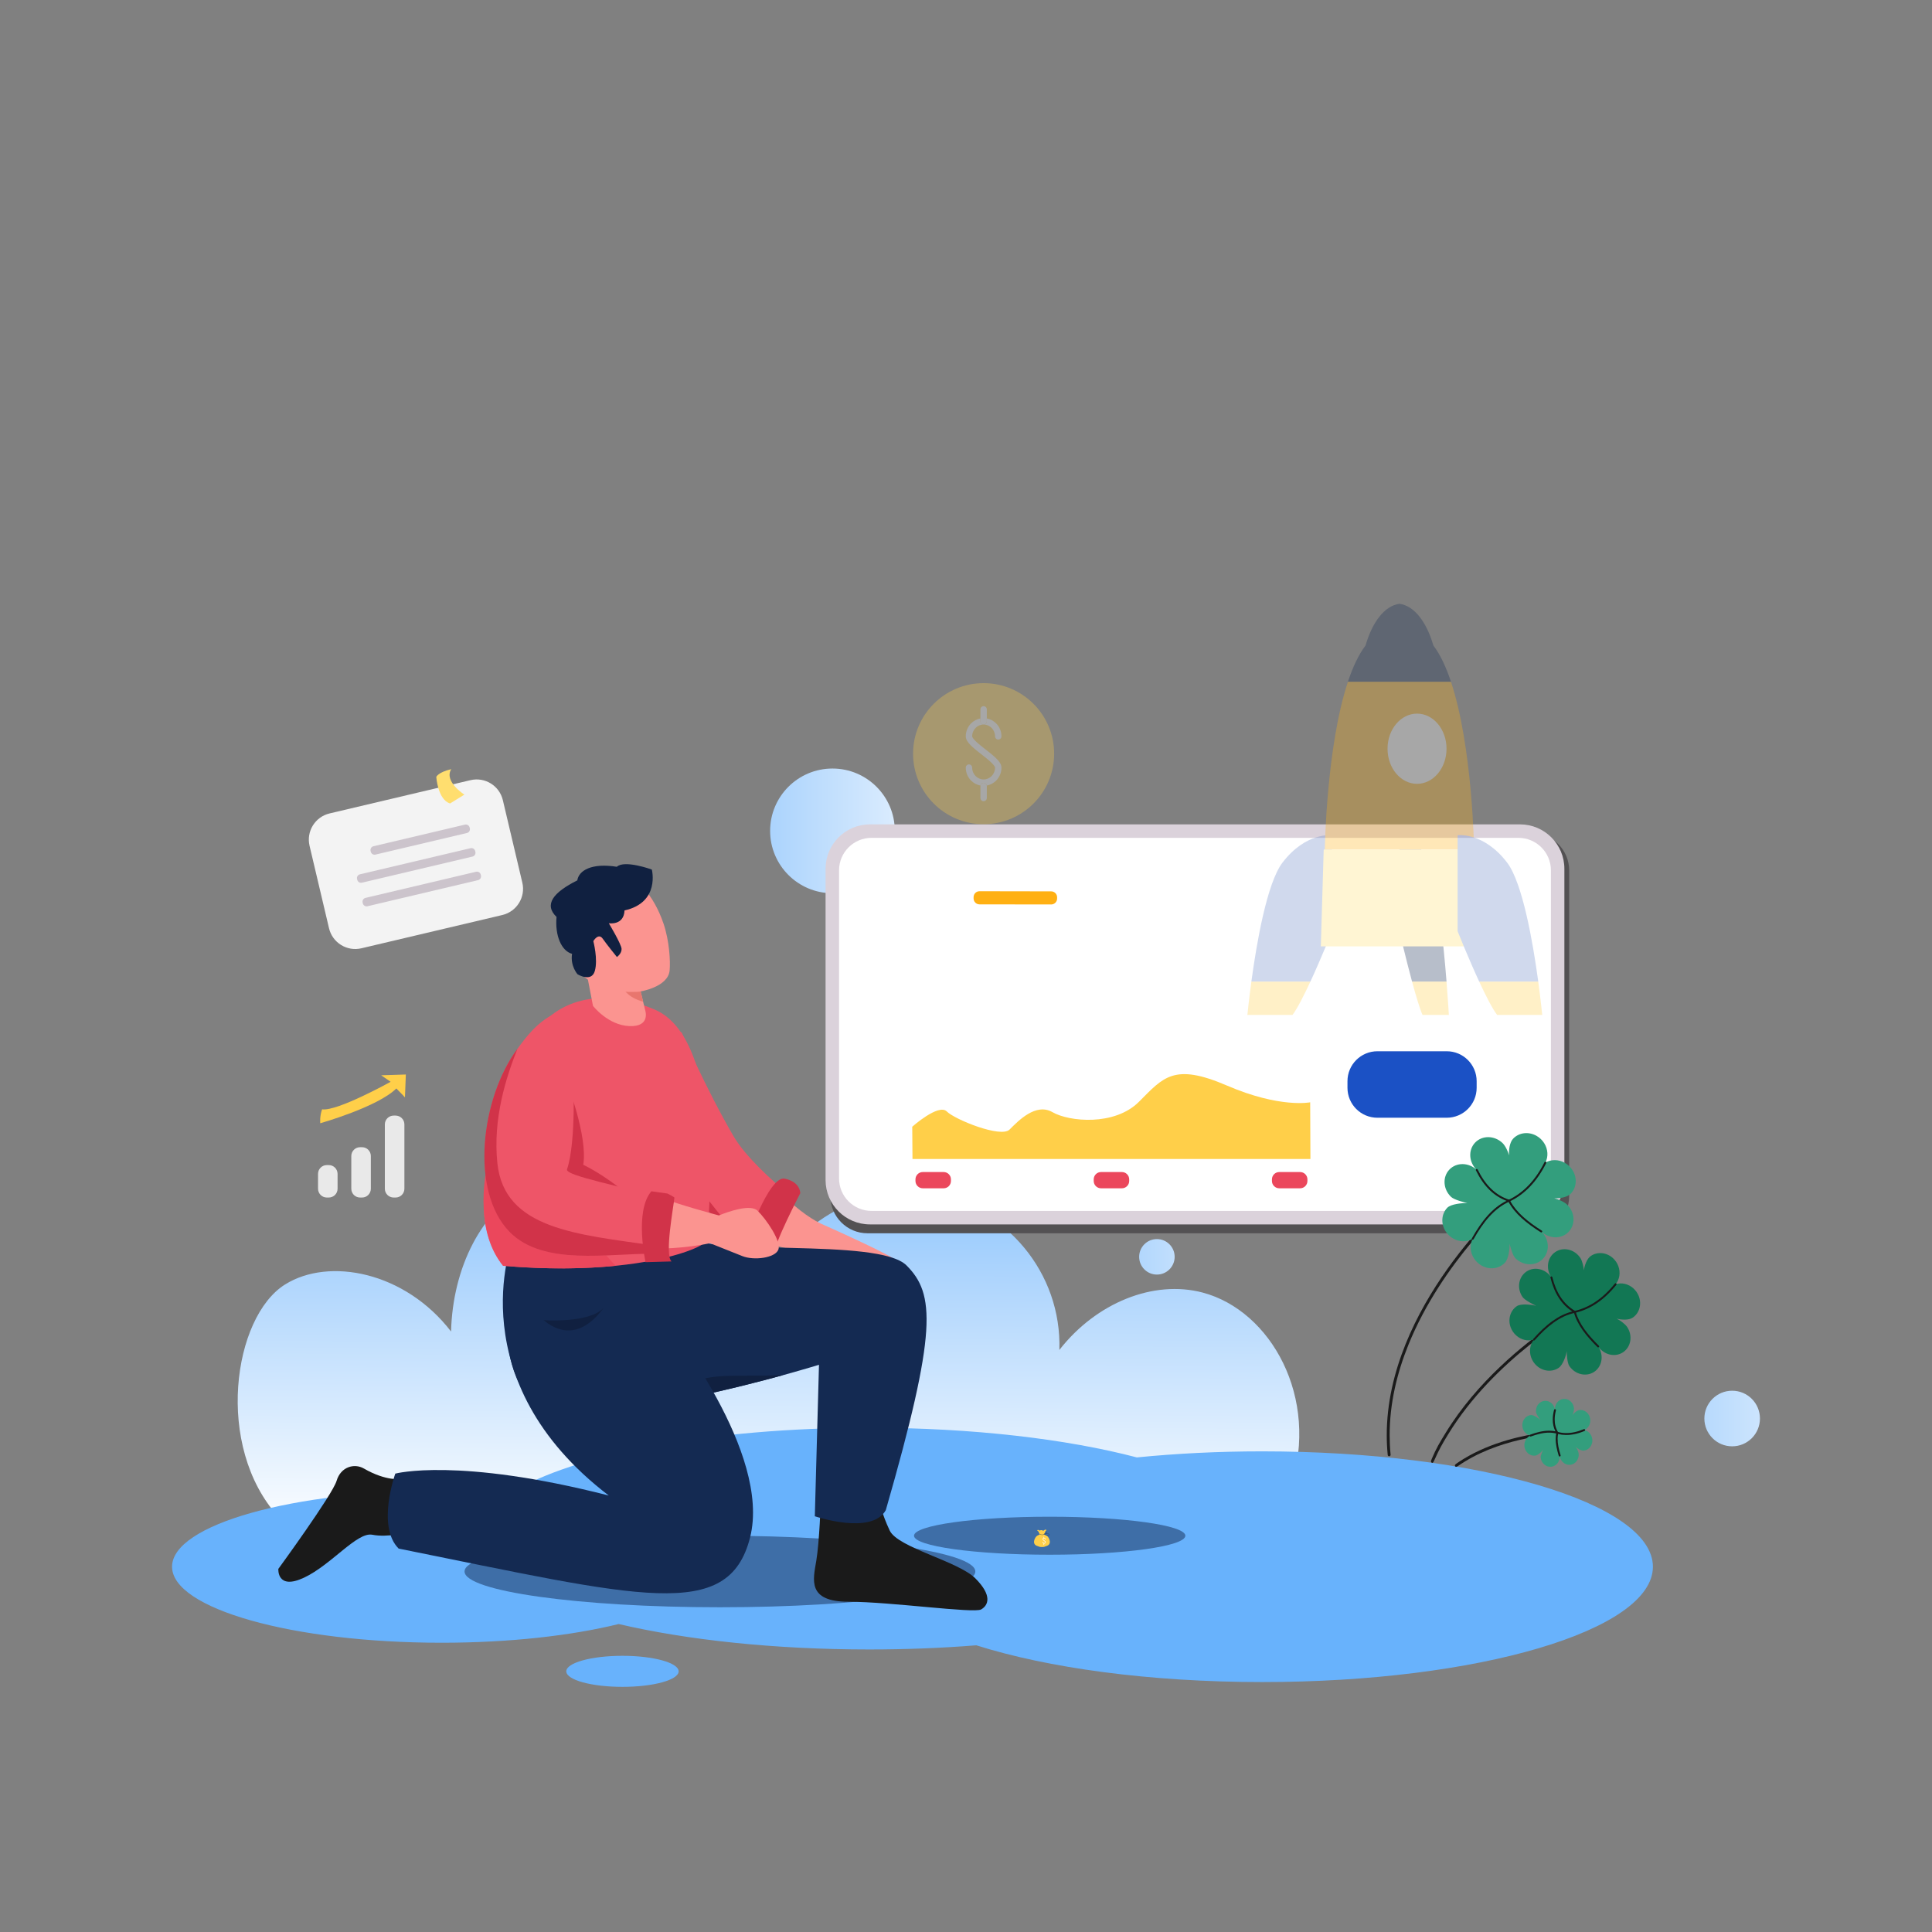 <svg xmlns="http://www.w3.org/2000/svg" xmlns:xlink="http://www.w3.org/1999/xlink" width="500" zoomAndPan="magnify" viewBox="0 0 375 375" height="500" preserveAspectRatio="xMidYMid meet" version="1.0"><rect x="0" y="0" width="375" height="375" fill="#808080" stroke="none"/><defs><filter x="0%" y="0%" width="100%" height="100%" id="c9eaeeb7ec"><feColorMatrix values="0 0 0 0 1 0 0 0 0 1 0 0 0 0 1 0 0 0 1 0" color-interpolation-filters="sRGB"/></filter><clipPath id="fa8732db39"><path d="M 221 240 L 228 240 L 228 248 L 221 248 Z M 221 240 " clip-rule="nonzero"/></clipPath><clipPath id="1769fb2b84"><path d="M 228 243.949 C 228 245.852 226.457 247.395 224.555 247.395 C 222.652 247.395 221.109 245.852 221.109 243.949 C 221.109 242.047 222.652 240.504 224.555 240.504 C 226.457 240.504 228 242.047 228 243.949 Z M 228 243.949 " clip-rule="nonzero"/></clipPath><linearGradient x1="-11.022" gradientTransform="matrix(0.312, 0, 0, 0.312, 224.554, 243.95)" y1="0" x2="11.022" gradientUnits="userSpaceOnUse" y2="0" id="02c8dc1dc3"><stop stop-opacity="1" stop-color="rgb(69.907%, 84.354%, 99.19%)" offset="0"/><stop stop-opacity="1" stop-color="rgb(70.096%, 84.448%, 99.191%)" offset="0.062"/><stop stop-opacity="1" stop-color="rgb(70.473%, 84.637%, 99.197%)" offset="0.125"/><stop stop-opacity="1" stop-color="rgb(70.848%, 84.828%, 99.205%)" offset="0.188"/><stop stop-opacity="1" stop-color="rgb(71.222%, 85.023%, 99.216%)" offset="0.25"/><stop stop-opacity="1" stop-color="rgb(71.596%, 85.217%, 99.226%)" offset="0.312"/><stop stop-opacity="1" stop-color="rgb(71.968%, 85.411%, 99.236%)" offset="0.375"/><stop stop-opacity="1" stop-color="rgb(72.342%, 85.606%, 99.246%)" offset="0.438"/><stop stop-opacity="1" stop-color="rgb(72.716%, 85.8%, 99.257%)" offset="0.5"/><stop stop-opacity="1" stop-color="rgb(73.088%, 85.994%, 99.266%)" offset="0.562"/><stop stop-opacity="1" stop-color="rgb(73.462%, 86.189%, 99.277%)" offset="0.625"/><stop stop-opacity="1" stop-color="rgb(73.836%, 86.383%, 99.287%)" offset="0.688"/><stop stop-opacity="1" stop-color="rgb(74.208%, 86.577%, 99.297%)" offset="0.75"/><stop stop-opacity="1" stop-color="rgb(74.582%, 86.772%, 99.307%)" offset="0.812"/><stop stop-opacity="1" stop-color="rgb(74.956%, 86.966%, 99.318%)" offset="0.875"/><stop stop-opacity="1" stop-color="rgb(75.328%, 87.16%, 99.327%)" offset="0.938"/><stop stop-opacity="1" stop-color="rgb(75.702%, 87.355%, 99.338%)" offset="1"/></linearGradient><clipPath id="c917616a63"><path d="M 149 149 L 174 149 L 174 174 L 149 174 Z M 149 149 " clip-rule="nonzero"/></clipPath><clipPath id="1d27057bc4"><path d="M 173.68 161.273 C 173.68 167.957 168.262 173.375 161.582 173.375 C 154.898 173.375 149.48 167.957 149.48 161.273 C 149.48 154.59 154.898 149.172 161.582 149.172 C 168.262 149.172 173.68 154.59 173.68 161.273 Z M 173.68 161.273 " clip-rule="nonzero"/></clipPath><linearGradient x1="-38.72" gradientTransform="matrix(0.312, 0, 0, 0.312, 161.58, 161.273)" y1="0" x2="38.721" gradientUnits="userSpaceOnUse" y2="0" id="fe1511a4a6"><stop stop-opacity="1" stop-color="rgb(67.195%, 82.997%, 99.153%)" offset="0"/><stop stop-opacity="1" stop-color="rgb(67.34%, 83.069%, 99.155%)" offset="0.016"/><stop stop-opacity="1" stop-color="rgb(67.63%, 83.214%, 99.159%)" offset="0.031"/><stop stop-opacity="1" stop-color="rgb(67.92%, 83.359%, 99.162%)" offset="0.047"/><stop stop-opacity="1" stop-color="rgb(68.21%, 83.504%, 99.167%)" offset="0.062"/><stop stop-opacity="1" stop-color="rgb(68.498%, 83.649%, 99.17%)" offset="0.078"/><stop stop-opacity="1" stop-color="rgb(68.788%, 83.794%, 99.174%)" offset="0.094"/><stop stop-opacity="1" stop-color="rgb(69.078%, 83.939%, 99.179%)" offset="0.109"/><stop stop-opacity="1" stop-color="rgb(69.368%, 84.084%, 99.182%)" offset="0.125"/><stop stop-opacity="1" stop-color="rgb(69.658%, 84.227%, 99.187%)" offset="0.141"/><stop stop-opacity="1" stop-color="rgb(69.946%, 84.372%, 99.19%)" offset="0.156"/><stop stop-opacity="1" stop-color="rgb(70.236%, 84.517%, 99.194%)" offset="0.172"/><stop stop-opacity="1" stop-color="rgb(70.525%, 84.663%, 99.197%)" offset="0.188"/><stop stop-opacity="1" stop-color="rgb(70.813%, 84.81%, 99.205%)" offset="0.203"/><stop stop-opacity="1" stop-color="rgb(71.098%, 84.959%, 99.213%)" offset="0.219"/><stop stop-opacity="1" stop-color="rgb(71.384%, 85.107%, 99.22%)" offset="0.234"/><stop stop-opacity="1" stop-color="rgb(71.669%, 85.255%, 99.228%)" offset="0.25"/><stop stop-opacity="1" stop-color="rgb(71.956%, 85.405%, 99.236%)" offset="0.266"/><stop stop-opacity="1" stop-color="rgb(72.241%, 85.553%, 99.243%)" offset="0.281"/><stop stop-opacity="1" stop-color="rgb(72.527%, 85.703%, 99.251%)" offset="0.297"/><stop stop-opacity="1" stop-color="rgb(72.812%, 85.851%, 99.258%)" offset="0.312"/><stop stop-opacity="1" stop-color="rgb(73.099%, 86%, 99.266%)" offset="0.328"/><stop stop-opacity="1" stop-color="rgb(73.384%, 86.148%, 99.274%)" offset="0.344"/><stop stop-opacity="1" stop-color="rgb(73.669%, 86.298%, 99.283%)" offset="0.359"/><stop stop-opacity="1" stop-color="rgb(73.956%, 86.446%, 99.29%)" offset="0.375"/><stop stop-opacity="1" stop-color="rgb(74.242%, 86.595%, 99.298%)" offset="0.391"/><stop stop-opacity="1" stop-color="rgb(74.527%, 86.743%, 99.306%)" offset="0.406"/><stop stop-opacity="1" stop-color="rgb(74.812%, 86.891%, 99.313%)" offset="0.422"/><stop stop-opacity="1" stop-color="rgb(75.099%, 87.041%, 99.321%)" offset="0.438"/><stop stop-opacity="1" stop-color="rgb(75.385%, 87.189%, 99.329%)" offset="0.453"/><stop stop-opacity="1" stop-color="rgb(75.67%, 87.338%, 99.336%)" offset="0.469"/><stop stop-opacity="1" stop-color="rgb(75.955%, 87.486%, 99.344%)" offset="0.484"/><stop stop-opacity="1" stop-color="rgb(76.242%, 87.636%, 99.352%)" offset="0.5"/><stop stop-opacity="1" stop-color="rgb(76.527%, 87.784%, 99.359%)" offset="0.516"/><stop stop-opacity="1" stop-color="rgb(76.813%, 87.933%, 99.368%)" offset="0.531"/><stop stop-opacity="1" stop-color="rgb(77.098%, 88.081%, 99.376%)" offset="0.547"/><stop stop-opacity="1" stop-color="rgb(77.385%, 88.231%, 99.384%)" offset="0.562"/><stop stop-opacity="1" stop-color="rgb(77.67%, 88.379%, 99.391%)" offset="0.578"/><stop stop-opacity="1" stop-color="rgb(77.956%, 88.527%, 99.399%)" offset="0.594"/><stop stop-opacity="1" stop-color="rgb(78.241%, 88.676%, 99.406%)" offset="0.609"/><stop stop-opacity="1" stop-color="rgb(78.528%, 88.824%, 99.414%)" offset="0.625"/><stop stop-opacity="1" stop-color="rgb(78.813%, 88.974%, 99.422%)" offset="0.641"/><stop stop-opacity="1" stop-color="rgb(79.099%, 89.122%, 99.429%)" offset="0.656"/><stop stop-opacity="1" stop-color="rgb(79.384%, 89.272%, 99.437%)" offset="0.672"/><stop stop-opacity="1" stop-color="rgb(79.671%, 89.42%, 99.446%)" offset="0.688"/><stop stop-opacity="1" stop-color="rgb(79.956%, 89.569%, 99.454%)" offset="0.703"/><stop stop-opacity="1" stop-color="rgb(80.241%, 89.717%, 99.461%)" offset="0.719"/><stop stop-opacity="1" stop-color="rgb(80.528%, 89.867%, 99.469%)" offset="0.734"/><stop stop-opacity="1" stop-color="rgb(80.814%, 90.015%, 99.477%)" offset="0.75"/><stop stop-opacity="1" stop-color="rgb(81.099%, 90.163%, 99.484%)" offset="0.766"/><stop stop-opacity="1" stop-color="rgb(81.384%, 90.312%, 99.492%)" offset="0.781"/><stop stop-opacity="1" stop-color="rgb(81.671%, 90.46%, 99.5%)" offset="0.797"/><stop stop-opacity="1" stop-color="rgb(81.956%, 90.61%, 99.507%)" offset="0.812"/><stop stop-opacity="1" stop-color="rgb(82.242%, 90.758%, 99.515%)" offset="0.828"/><stop stop-opacity="1" stop-color="rgb(82.527%, 90.907%, 99.522%)" offset="0.844"/><stop stop-opacity="1" stop-color="rgb(82.814%, 91.055%, 99.532%)" offset="0.859"/><stop stop-opacity="1" stop-color="rgb(83.099%, 91.205%, 99.539%)" offset="0.875"/><stop stop-opacity="1" stop-color="rgb(83.385%, 91.353%, 99.547%)" offset="0.891"/><stop stop-opacity="1" stop-color="rgb(83.67%, 91.501%, 99.554%)" offset="0.906"/><stop stop-opacity="1" stop-color="rgb(83.957%, 91.65%, 99.562%)" offset="0.922"/><stop stop-opacity="1" stop-color="rgb(84.242%, 91.798%, 99.57%)" offset="0.938"/><stop stop-opacity="1" stop-color="rgb(84.528%, 91.948%, 99.577%)" offset="0.953"/><stop stop-opacity="1" stop-color="rgb(84.813%, 92.096%, 99.585%)" offset="0.969"/><stop stop-opacity="1" stop-color="rgb(85.1%, 92.245%, 99.593%)" offset="0.984"/><stop stop-opacity="1" stop-color="rgb(85.385%, 92.393%, 99.6%)" offset="1"/></linearGradient><clipPath id="7d84b3f17f"><path d="M 109 321 L 132 321 L 132 328 L 109 328 Z M 109 321 " clip-rule="nonzero"/></clipPath><clipPath id="909748f241"><path d="M 131.723 324.406 C 131.723 326.07 126.84 327.418 120.816 327.418 C 114.797 327.418 109.914 326.07 109.914 324.406 C 109.914 322.742 114.797 321.391 120.816 321.391 C 126.84 321.391 131.723 322.742 131.723 324.406 Z M 131.723 324.406 " clip-rule="nonzero"/></clipPath><clipPath id="c992599e2a"><path d="M 330 269 L 342 269 L 342 281 L 330 281 Z M 330 269 " clip-rule="nonzero"/></clipPath><clipPath id="41e3b32176"><path d="M 341.605 275.332 C 341.605 278.312 339.191 280.73 336.211 280.73 C 333.23 280.73 330.816 278.312 330.816 275.332 C 330.816 272.355 333.23 269.938 336.211 269.938 C 339.191 269.938 341.605 272.355 341.605 275.332 Z M 341.605 275.332 " clip-rule="nonzero"/></clipPath><linearGradient x1="-17.264" gradientTransform="matrix(0.312, 0, 0, 0.312, 336.21, 275.334)" y1="0" x2="17.264" gradientUnits="userSpaceOnUse" y2="0" id="b514051cb0"><stop stop-opacity="1" stop-color="rgb(71.97%, 85.413%, 99.237%)" offset="0"/><stop stop-opacity="1" stop-color="rgb(72.098%, 85.48%, 99.24%)" offset="0.031"/><stop stop-opacity="1" stop-color="rgb(72.356%, 85.614%, 99.246%)" offset="0.062"/><stop stop-opacity="1" stop-color="rgb(72.615%, 85.748%, 99.254%)" offset="0.094"/><stop stop-opacity="1" stop-color="rgb(72.873%, 85.883%, 99.26%)" offset="0.125"/><stop stop-opacity="1" stop-color="rgb(73.131%, 86.017%, 99.268%)" offset="0.156"/><stop stop-opacity="1" stop-color="rgb(73.389%, 86.151%, 99.275%)" offset="0.188"/><stop stop-opacity="1" stop-color="rgb(73.647%, 86.285%, 99.281%)" offset="0.219"/><stop stop-opacity="1" stop-color="rgb(73.904%, 86.42%, 99.289%)" offset="0.25"/><stop stop-opacity="1" stop-color="rgb(74.162%, 86.554%, 99.295%)" offset="0.281"/><stop stop-opacity="1" stop-color="rgb(74.42%, 86.688%, 99.303%)" offset="0.312"/><stop stop-opacity="1" stop-color="rgb(74.678%, 86.823%, 99.31%)" offset="0.344"/><stop stop-opacity="1" stop-color="rgb(74.936%, 86.957%, 99.316%)" offset="0.375"/><stop stop-opacity="1" stop-color="rgb(75.194%, 87.091%, 99.324%)" offset="0.406"/><stop stop-opacity="1" stop-color="rgb(75.452%, 87.225%, 99.33%)" offset="0.438"/><stop stop-opacity="1" stop-color="rgb(75.71%, 87.358%, 99.338%)" offset="0.469"/><stop stop-opacity="1" stop-color="rgb(75.967%, 87.492%, 99.345%)" offset="0.5"/><stop stop-opacity="1" stop-color="rgb(76.225%, 87.627%, 99.352%)" offset="0.531"/><stop stop-opacity="1" stop-color="rgb(76.483%, 87.761%, 99.359%)" offset="0.562"/><stop stop-opacity="1" stop-color="rgb(76.741%, 87.895%, 99.365%)" offset="0.594"/><stop stop-opacity="1" stop-color="rgb(76.999%, 88.029%, 99.373%)" offset="0.625"/><stop stop-opacity="1" stop-color="rgb(77.257%, 88.164%, 99.38%)" offset="0.656"/><stop stop-opacity="1" stop-color="rgb(77.515%, 88.298%, 99.387%)" offset="0.688"/><stop stop-opacity="1" stop-color="rgb(77.773%, 88.432%, 99.394%)" offset="0.719"/><stop stop-opacity="1" stop-color="rgb(78.03%, 88.567%, 99.4%)" offset="0.75"/><stop stop-opacity="1" stop-color="rgb(78.288%, 88.701%, 99.408%)" offset="0.781"/><stop stop-opacity="1" stop-color="rgb(78.546%, 88.835%, 99.416%)" offset="0.812"/><stop stop-opacity="1" stop-color="rgb(78.804%, 88.969%, 99.422%)" offset="0.844"/><stop stop-opacity="1" stop-color="rgb(79.062%, 89.104%, 99.429%)" offset="0.875"/><stop stop-opacity="1" stop-color="rgb(79.32%, 89.238%, 99.435%)" offset="0.906"/><stop stop-opacity="1" stop-color="rgb(79.578%, 89.372%, 99.443%)" offset="0.938"/><stop stop-opacity="1" stop-color="rgb(79.836%, 89.507%, 99.451%)" offset="0.969"/><stop stop-opacity="1" stop-color="rgb(80.093%, 89.641%, 99.457%)" offset="1"/></linearGradient><clipPath id="be7f6e2e35"><path d="M 46 227 L 253 227 L 253 295 L 46 295 Z M 46 227 " clip-rule="nonzero"/></clipPath><clipPath id="d3c11f227a"><path d="M 54.023 294.395 C 41.621 280.727 45.219 255.613 55.352 249.301 C 63.867 243.996 78.59 246.812 87.551 258.445 C 87.867 246.125 93.422 234.797 102.656 230.219 C 116.484 223.363 138.676 231.586 147.578 253.277 C 151.516 238.832 165.812 229.543 180.574 231.809 C 195.277 234.066 206.113 247.121 205.621 262.023 C 212.785 252.84 223.93 248.363 233.449 250.891 C 246.688 254.406 256.16 271.301 250.543 288.656 C 185.062 288.582 119.504 294.469 54.023 294.395 Z M 54.023 294.395 " clip-rule="nonzero"/></clipPath><linearGradient x1="0.092" gradientTransform="matrix(0.312, 0, 0, 0.312, 148.891, 258.917)" y1="116.027" x2="1.619" gradientUnits="userSpaceOnUse" y2="-116.015" id="db653e9a78"><stop stop-opacity="1" stop-color="rgb(97.296%, 98.593%, 99.925%)" offset="0"/><stop stop-opacity="1" stop-color="rgb(97.121%, 98.502%, 99.921%)" offset="0.008"/><stop stop-opacity="1" stop-color="rgb(96.77%, 98.318%, 99.911%)" offset="0.016"/><stop stop-opacity="1" stop-color="rgb(96.42%, 98.137%, 99.902%)" offset="0.019"/><stop stop-opacity="1" stop-color="rgb(96.245%, 98.045%, 99.898%)" offset="0.023"/><stop stop-opacity="1" stop-color="rgb(96.069%, 97.954%, 99.892%)" offset="0.031"/><stop stop-opacity="1" stop-color="rgb(95.718%, 97.771%, 99.883%)" offset="0.039"/><stop stop-opacity="1" stop-color="rgb(95.367%, 97.589%, 99.873%)" offset="0.047"/><stop stop-opacity="1" stop-color="rgb(95.016%, 97.406%, 99.864%)" offset="0.055"/><stop stop-opacity="1" stop-color="rgb(94.667%, 97.224%, 99.854%)" offset="0.062"/><stop stop-opacity="1" stop-color="rgb(94.316%, 97.041%, 99.844%)" offset="0.07"/><stop stop-opacity="1" stop-color="rgb(93.965%, 96.858%, 99.835%)" offset="0.078"/><stop stop-opacity="1" stop-color="rgb(93.614%, 96.677%, 99.826%)" offset="0.086"/><stop stop-opacity="1" stop-color="rgb(93.265%, 96.494%, 99.815%)" offset="0.094"/><stop stop-opacity="1" stop-color="rgb(92.914%, 96.312%, 99.806%)" offset="0.102"/><stop stop-opacity="1" stop-color="rgb(92.563%, 96.129%, 99.797%)" offset="0.109"/><stop stop-opacity="1" stop-color="rgb(92.212%, 95.947%, 99.788%)" offset="0.117"/><stop stop-opacity="1" stop-color="rgb(91.861%, 95.764%, 99.777%)" offset="0.125"/><stop stop-opacity="1" stop-color="rgb(91.512%, 95.581%, 99.768%)" offset="0.133"/><stop stop-opacity="1" stop-color="rgb(91.161%, 95.399%, 99.759%)" offset="0.141"/><stop stop-opacity="1" stop-color="rgb(90.81%, 95.216%, 99.748%)" offset="0.148"/><stop stop-opacity="1" stop-color="rgb(90.459%, 95.035%, 99.739%)" offset="0.156"/><stop stop-opacity="1" stop-color="rgb(90.108%, 94.852%, 99.73%)" offset="0.164"/><stop stop-opacity="1" stop-color="rgb(89.758%, 94.669%, 99.721%)" offset="0.172"/><stop stop-opacity="1" stop-color="rgb(89.407%, 94.487%, 99.71%)" offset="0.18"/><stop stop-opacity="1" stop-color="rgb(89.056%, 94.304%, 99.701%)" offset="0.188"/><stop stop-opacity="1" stop-color="rgb(88.705%, 94.122%, 99.692%)" offset="0.195"/><stop stop-opacity="1" stop-color="rgb(88.354%, 93.939%, 99.683%)" offset="0.203"/><stop stop-opacity="1" stop-color="rgb(88.005%, 93.756%, 99.672%)" offset="0.211"/><stop stop-opacity="1" stop-color="rgb(87.654%, 93.575%, 99.663%)" offset="0.219"/><stop stop-opacity="1" stop-color="rgb(87.303%, 93.391%, 99.654%)" offset="0.227"/><stop stop-opacity="1" stop-color="rgb(86.952%, 93.21%, 99.644%)" offset="0.234"/><stop stop-opacity="1" stop-color="rgb(86.601%, 93.027%, 99.634%)" offset="0.242"/><stop stop-opacity="1" stop-color="rgb(86.252%, 92.845%, 99.625%)" offset="0.25"/><stop stop-opacity="1" stop-color="rgb(85.901%, 92.662%, 99.615%)" offset="0.258"/><stop stop-opacity="1" stop-color="rgb(85.55%, 92.479%, 99.606%)" offset="0.266"/><stop stop-opacity="1" stop-color="rgb(85.199%, 92.297%, 99.596%)" offset="0.273"/><stop stop-opacity="1" stop-color="rgb(84.848%, 92.114%, 99.586%)" offset="0.281"/><stop stop-opacity="1" stop-color="rgb(84.499%, 91.933%, 99.577%)" offset="0.289"/><stop stop-opacity="1" stop-color="rgb(84.148%, 91.75%, 99.568%)" offset="0.297"/><stop stop-opacity="1" stop-color="rgb(83.797%, 91.566%, 99.557%)" offset="0.305"/><stop stop-opacity="1" stop-color="rgb(83.446%, 91.385%, 99.548%)" offset="0.312"/><stop stop-opacity="1" stop-color="rgb(83.095%, 91.202%, 99.539%)" offset="0.32"/><stop stop-opacity="1" stop-color="rgb(82.745%, 91.02%, 99.53%)" offset="0.328"/><stop stop-opacity="1" stop-color="rgb(82.394%, 90.837%, 99.519%)" offset="0.336"/><stop stop-opacity="1" stop-color="rgb(82.043%, 90.654%, 99.51%)" offset="0.344"/><stop stop-opacity="1" stop-color="rgb(81.693%, 90.472%, 99.501%)" offset="0.352"/><stop stop-opacity="1" stop-color="rgb(81.343%, 90.289%, 99.492%)" offset="0.359"/><stop stop-opacity="1" stop-color="rgb(80.992%, 90.108%, 99.481%)" offset="0.367"/><stop stop-opacity="1" stop-color="rgb(80.641%, 89.925%, 99.472%)" offset="0.375"/><stop stop-opacity="1" stop-color="rgb(80.29%, 89.743%, 99.463%)" offset="0.383"/><stop stop-opacity="1" stop-color="rgb(79.939%, 89.56%, 99.454%)" offset="0.391"/><stop stop-opacity="1" stop-color="rgb(79.59%, 89.377%, 99.443%)" offset="0.398"/><stop stop-opacity="1" stop-color="rgb(79.239%, 89.195%, 99.434%)" offset="0.406"/><stop stop-opacity="1" stop-color="rgb(78.888%, 89.012%, 99.425%)" offset="0.414"/><stop stop-opacity="1" stop-color="rgb(78.537%, 88.831%, 99.416%)" offset="0.422"/><stop stop-opacity="1" stop-color="rgb(78.186%, 88.647%, 99.405%)" offset="0.43"/><stop stop-opacity="1" stop-color="rgb(77.837%, 88.464%, 99.396%)" offset="0.438"/><stop stop-opacity="1" stop-color="rgb(77.486%, 88.283%, 99.387%)" offset="0.445"/><stop stop-opacity="1" stop-color="rgb(77.135%, 88.1%, 99.377%)" offset="0.453"/><stop stop-opacity="1" stop-color="rgb(76.784%, 87.918%, 99.367%)" offset="0.461"/><stop stop-opacity="1" stop-color="rgb(76.433%, 87.735%, 99.358%)" offset="0.469"/><stop stop-opacity="1" stop-color="rgb(76.083%, 87.553%, 99.348%)" offset="0.477"/><stop stop-opacity="1" stop-color="rgb(75.732%, 87.37%, 99.339%)" offset="0.484"/><stop stop-opacity="1" stop-color="rgb(75.381%, 87.187%, 99.329%)" offset="0.492"/><stop stop-opacity="1" stop-color="rgb(75.031%, 87.006%, 99.319%)" offset="0.5"/><stop stop-opacity="1" stop-color="rgb(74.68%, 86.823%, 99.31%)" offset="0.508"/><stop stop-opacity="1" stop-color="rgb(74.33%, 86.641%, 99.301%)" offset="0.516"/><stop stop-opacity="1" stop-color="rgb(73.979%, 86.458%, 99.29%)" offset="0.523"/><stop stop-opacity="1" stop-color="rgb(73.628%, 86.275%, 99.281%)" offset="0.531"/><stop stop-opacity="1" stop-color="rgb(73.277%, 86.093%, 99.272%)" offset="0.539"/><stop stop-opacity="1" stop-color="rgb(72.926%, 85.91%, 99.263%)" offset="0.547"/><stop stop-opacity="1" stop-color="rgb(72.577%, 85.728%, 99.252%)" offset="0.555"/><stop stop-opacity="1" stop-color="rgb(72.226%, 85.545%, 99.243%)" offset="0.562"/><stop stop-opacity="1" stop-color="rgb(71.875%, 85.362%, 99.234%)" offset="0.57"/><stop stop-opacity="1" stop-color="rgb(71.524%, 85.181%, 99.225%)" offset="0.578"/><stop stop-opacity="1" stop-color="rgb(71.173%, 84.998%, 99.214%)" offset="0.586"/><stop stop-opacity="1" stop-color="rgb(70.824%, 84.816%, 99.205%)" offset="0.594"/><stop stop-opacity="1" stop-color="rgb(70.47%, 84.634%, 99.197%)" offset="0.602"/><stop stop-opacity="1" stop-color="rgb(70.114%, 84.457%, 99.193%)" offset="0.609"/><stop stop-opacity="1" stop-color="rgb(69.76%, 84.279%, 99.187%)" offset="0.617"/><stop stop-opacity="1" stop-color="rgb(69.405%, 84.102%, 99.182%)" offset="0.625"/><stop stop-opacity="1" stop-color="rgb(69.049%, 83.923%, 99.178%)" offset="0.633"/><stop stop-opacity="1" stop-color="rgb(68.694%, 83.746%, 99.173%)" offset="0.641"/><stop stop-opacity="1" stop-color="rgb(68.338%, 83.568%, 99.168%)" offset="0.648"/><stop stop-opacity="1" stop-color="rgb(67.982%, 83.391%, 99.164%)" offset="0.656"/><stop stop-opacity="1" stop-color="rgb(67.627%, 83.214%, 99.159%)" offset="0.664"/><stop stop-opacity="1" stop-color="rgb(67.271%, 83.035%, 99.155%)" offset="0.672"/><stop stop-opacity="1" stop-color="rgb(66.916%, 82.858%, 99.149%)" offset="0.68"/><stop stop-opacity="1" stop-color="rgb(66.56%, 82.68%, 99.144%)" offset="0.688"/><stop stop-opacity="1" stop-color="rgb(66.205%, 82.503%, 99.139%)" offset="0.695"/><stop stop-opacity="1" stop-color="rgb(65.849%, 82.324%, 99.135%)" offset="0.703"/><stop stop-opacity="1" stop-color="rgb(65.495%, 82.147%, 99.13%)" offset="0.711"/><stop stop-opacity="1" stop-color="rgb(65.14%, 81.969%, 99.126%)" offset="0.719"/><stop stop-opacity="1" stop-color="rgb(64.784%, 81.792%, 99.121%)" offset="0.727"/><stop stop-opacity="1" stop-color="rgb(64.429%, 81.613%, 99.115%)" offset="0.734"/><stop stop-opacity="1" stop-color="rgb(64.073%, 81.436%, 99.11%)" offset="0.742"/><stop stop-opacity="1" stop-color="rgb(63.718%, 81.258%, 99.106%)" offset="0.75"/><stop stop-opacity="1" stop-color="rgb(63.362%, 81.081%, 99.101%)" offset="0.758"/><stop stop-opacity="1" stop-color="rgb(63.007%, 80.904%, 99.097%)" offset="0.766"/><stop stop-opacity="1" stop-color="rgb(62.651%, 80.725%, 99.092%)" offset="0.773"/><stop stop-opacity="1" stop-color="rgb(62.296%, 80.548%, 99.088%)" offset="0.781"/><stop stop-opacity="1" stop-color="rgb(61.94%, 80.37%, 99.083%)" offset="0.789"/><stop stop-opacity="1" stop-color="rgb(61.584%, 80.193%, 99.077%)" offset="0.797"/><stop stop-opacity="1" stop-color="rgb(61.229%, 80.014%, 99.072%)" offset="0.805"/><stop stop-opacity="1" stop-color="rgb(60.875%, 79.837%, 99.068%)" offset="0.812"/><stop stop-opacity="1" stop-color="rgb(60.519%, 79.659%, 99.063%)" offset="0.82"/><stop stop-opacity="1" stop-color="rgb(60.164%, 79.482%, 99.059%)" offset="0.828"/><stop stop-opacity="1" stop-color="rgb(59.808%, 79.303%, 99.054%)" offset="0.836"/><stop stop-opacity="1" stop-color="rgb(59.453%, 79.126%, 99.049%)" offset="0.844"/><stop stop-opacity="1" stop-color="rgb(59.097%, 78.949%, 99.045%)" offset="0.852"/><stop stop-opacity="1" stop-color="rgb(58.742%, 78.77%, 99.039%)" offset="0.859"/><stop stop-opacity="1" stop-color="rgb(58.386%, 78.593%, 99.034%)" offset="0.867"/><stop stop-opacity="1" stop-color="rgb(58.031%, 78.415%, 99.03%)" offset="0.875"/><stop stop-opacity="1" stop-color="rgb(57.675%, 78.238%, 99.025%)" offset="0.883"/><stop stop-opacity="1" stop-color="rgb(57.32%, 78.059%, 99.02%)" offset="0.891"/><stop stop-opacity="1" stop-color="rgb(56.964%, 77.882%, 99.016%)" offset="0.898"/><stop stop-opacity="1" stop-color="rgb(56.609%, 77.704%, 99.011%)" offset="0.906"/><stop stop-opacity="1" stop-color="rgb(56.255%, 77.527%, 99.007%)" offset="0.914"/><stop stop-opacity="1" stop-color="rgb(55.899%, 77.348%, 99.001%)" offset="0.922"/><stop stop-opacity="1" stop-color="rgb(55.544%, 77.171%, 98.996%)" offset="0.93"/><stop stop-opacity="1" stop-color="rgb(55.188%, 76.993%, 98.991%)" offset="0.938"/><stop stop-opacity="1" stop-color="rgb(54.832%, 76.816%, 98.987%)" offset="0.945"/><stop stop-opacity="1" stop-color="rgb(54.477%, 76.639%, 98.982%)" offset="0.953"/><stop stop-opacity="1" stop-color="rgb(54.121%, 76.46%, 98.978%)" offset="0.961"/><stop stop-opacity="1" stop-color="rgb(53.766%, 76.283%, 98.973%)" offset="0.969"/><stop stop-opacity="1" stop-color="rgb(53.41%, 76.105%, 98.969%)" offset="0.977"/><stop stop-opacity="1" stop-color="rgb(53.055%, 75.928%, 98.962%)" offset="0.981"/><stop stop-opacity="1" stop-color="rgb(52.878%, 75.839%, 98.961%)" offset="0.984"/><stop stop-opacity="1" stop-color="rgb(52.699%, 75.749%, 98.958%)" offset="0.992"/><stop stop-opacity="1" stop-color="rgb(52.344%, 75.572%, 98.953%)" offset="1"/></linearGradient><clipPath id="f77f30debc"><path d="M 33 277 L 321 277 L 321 327 L 33 327 Z M 33 277 " clip-rule="nonzero"/></clipPath><clipPath id="6965fa05c0"><path d="M 245.004 281.707 C 236.488 281.707 228.305 282.121 220.664 282.883 C 207.043 279.312 188.785 277.125 168.715 277.125 C 137.719 277.125 111.043 282.34 99.105 289.828 C 94.832 289.508 90.344 289.34 85.719 289.34 C 56.82 289.34 33.395 295.945 33.395 304.098 C 33.395 312.246 56.82 318.855 85.719 318.855 C 98.875 318.855 110.895 317.484 120.09 315.223 C 133.289 318.309 150.234 320.16 168.715 320.16 C 175.922 320.16 182.895 319.879 189.5 319.352 C 203.344 323.742 223.09 326.488 245.004 326.488 C 286.883 326.488 320.828 316.465 320.828 304.098 C 320.828 291.73 286.883 281.707 245.004 281.707 Z M 245.004 281.707 " clip-rule="nonzero"/></clipPath><mask id="e200dcc6ae"><g filter="url(#c9eaeeb7ec)"><rect x="-37.5" width="450" fill="#000000" y="-37.5" height="450" fill-opacity="0.5"/></g></mask><clipPath id="a85ff16ada"><path d="M 87 0.238 L 140.398 0.238 L 140.398 8 L 87 8 Z M 87 0.238 " clip-rule="nonzero"/></clipPath><clipPath id="fa8272e79d"><rect x="0" width="141" y="0" height="19"/></clipPath><mask id="a7d050afe7"><g filter="url(#c9eaeeb7ec)"><rect x="-37.5" width="450" fill="#000000" y="-37.5" height="450" fill-opacity="0.305"/></g></mask><clipPath id="12638bd765"><path d="M 46 74 L 58.52 74 L 58.52 81 L 46 81 Z M 46 74 " clip-rule="nonzero"/></clipPath><clipPath id="3d0dd0dcae"><rect x="0" width="59" y="0" height="82"/></clipPath><mask id="ef2bbbb60d"><g filter="url(#c9eaeeb7ec)"><rect x="-37.5" width="450" fill="#000000" y="-37.5" height="450" fill-opacity="0.305"/></g></mask><clipPath id="c234c226c9"><path d="M 0.121 0.48 L 27.719 0.48 L 27.719 28 L 0.121 28 Z M 0.121 0.48 " clip-rule="nonzero"/></clipPath><clipPath id="ae6d88049c"><rect x="0" width="28" y="0" height="29"/></clipPath></defs><g clip-path="url(#fa8732db39)"><g clip-path="url(#1769fb2b84)"><path fill="url(#02c8dc1dc3)" d="M 221.109 240.504 L 221.109 247.395 L 228 247.395 L 228 240.504 Z M 221.109 240.504 " fill-rule="nonzero"/></g></g><g clip-path="url(#c917616a63)"><g clip-path="url(#1d27057bc4)"><path fill="url(#fe1511a4a6)" d="M 149.48 149.172 L 149.48 173.375 L 173.68 173.375 L 173.68 149.172 Z M 149.48 149.172 " fill-rule="nonzero"/></g></g><g clip-path="url(#7d84b3f17f)"><g clip-path="url(#909748f241)"><path fill="#68b2fc" d="M 109.914 321.391 L 109.914 327.418 L 131.723 327.418 L 131.723 321.391 Z M 109.914 321.391 " fill-opacity="1" fill-rule="nonzero"/></g></g><g clip-path="url(#c992599e2a)"><g clip-path="url(#41e3b32176)"><path fill="url(#b514051cb0)" d="M 330.816 269.938 L 330.816 280.73 L 341.605 280.73 L 341.605 269.938 Z M 330.816 269.938 " fill-rule="nonzero"/></g></g><g clip-path="url(#be7f6e2e35)"><g clip-path="url(#d3c11f227a)"><path fill="url(#db653e9a78)" d="M 41.621 223.363 L 41.621 294.469 L 256.16 294.469 L 256.16 223.363 Z M 41.621 223.363 " fill-rule="nonzero"/></g></g><g clip-path="url(#f77f30debc)"><g clip-path="url(#6965fa05c0)"><path fill="#68b2fc" d="M 33.395 277.125 L 33.395 326.488 L 320.828 326.488 L 320.828 277.125 Z M 33.395 277.125 " fill-opacity="1" fill-rule="nonzero"/></g></g><g mask="url(#e200dcc6ae)"><g transform="matrix(1, 0, 0, 1, 90, 294)"><g clip-path="url(#fa8272e79d)"><path fill="#142a52" d="M 99.309 11.023 C 99.309 14.859 77.117 17.969 49.738 17.969 C 22.359 17.969 0.168 14.859 0.168 11.023 C 0.168 7.191 22.359 4.082 49.738 4.082 C 77.117 4.082 99.309 7.191 99.309 11.023 Z M 99.309 11.023 " fill-opacity="1" fill-rule="nonzero"/><g clip-path="url(#a85ff16ada)"><path fill="#142a52" d="M 140.078 4.082 C 140.078 6.121 128.289 7.77 113.746 7.77 C 99.199 7.77 87.41 6.121 87.41 4.082 C 87.41 2.047 99.199 0.395 113.746 0.395 C 128.289 0.395 140.078 2.047 140.078 4.082 Z M 140.078 4.082 " fill-opacity="1" fill-rule="nonzero"/></g></g></g></g><path fill="#1f355f" d="M 203.164 297.445 C 203.156 297.426 203.145 297.402 203.129 297.379 C 203.105 297.344 203.078 297.316 203.051 297.297 C 203.023 297.281 202.996 297.273 202.969 297.273 C 202.941 297.273 202.918 297.277 202.895 297.289 C 202.855 297.309 202.816 297.34 202.785 297.379 C 202.738 297.434 202.699 297.5 202.668 297.551 C 202.641 297.605 202.625 297.645 202.625 297.645 C 202.621 297.656 202.625 297.672 202.637 297.676 C 202.648 297.68 202.664 297.676 202.672 297.664 C 202.672 297.656 202.711 297.57 202.766 297.484 C 202.797 297.441 202.828 297.398 202.863 297.371 C 202.883 297.355 202.898 297.344 202.918 297.336 C 202.934 297.324 202.949 297.32 202.969 297.32 C 202.984 297.32 203.004 297.328 203.023 297.34 C 203.047 297.352 203.066 297.375 203.09 297.41 C 203.102 297.426 203.109 297.445 203.117 297.461 C 203.121 297.48 203.125 297.496 203.125 297.512 C 203.125 297.535 203.117 297.559 203.105 297.582 C 203.094 297.602 203.078 297.621 203.059 297.641 C 203.023 297.672 202.977 297.699 202.926 297.723 C 202.852 297.762 202.766 297.785 202.703 297.805 C 202.672 297.812 202.645 297.82 202.625 297.824 C 202.617 297.828 202.609 297.828 202.605 297.828 C 202.602 297.828 202.598 297.832 202.598 297.832 C 202.582 297.832 202.574 297.848 202.578 297.859 C 202.578 297.875 202.594 297.883 202.605 297.879 C 202.605 297.879 202.746 297.852 202.883 297.797 C 202.953 297.766 203.023 297.73 203.078 297.684 C 203.105 297.66 203.129 297.637 203.148 297.605 C 203.164 297.578 203.176 297.547 203.176 297.512 C 203.176 297.488 203.172 297.469 203.164 297.445 Z M 203.164 297.445 " fill-opacity="1" fill-rule="nonzero"/><path fill="#ffcf49" d="M 203.066 297.062 C 203.066 297.062 202.859 297.254 202.816 297.477 C 202.715 298.004 202.234 297.547 203.184 298.094 C 203.59 298.332 204.379 299.816 202.988 300.121 C 202.988 300.121 202.754 300.289 202.242 300.281 C 201.727 300.289 201.492 300.121 201.492 300.121 C 200.102 299.816 200.891 298.332 201.301 298.094 C 202.246 297.547 201.766 298.004 201.664 297.477 C 201.621 297.254 201.301 297.039 201.301 297.039 C 201.301 297.039 201.488 296.82 201.758 297.09 C 201.969 296.969 202.395 296.938 202.465 297.16 C 202.684 296.941 203.148 296.738 203.066 297.062 Z M 203.066 297.062 " fill-opacity="1" fill-rule="nonzero"/><path fill="#1f355f" d="M 203.684 297.863 C 203.672 297.82 203.648 297.785 203.617 297.758 C 203.594 297.734 203.566 297.719 203.535 297.707 C 203.488 297.688 203.434 297.672 203.375 297.664 C 203.32 297.656 203.258 297.652 203.199 297.652 C 203.066 297.652 202.938 297.668 202.836 297.684 C 202.738 297.695 202.672 297.711 202.672 297.711 C 202.656 297.715 202.648 297.727 202.652 297.742 C 202.656 297.754 202.668 297.762 202.684 297.762 C 202.691 297.758 202.758 297.742 202.855 297.73 C 202.949 297.715 203.074 297.703 203.199 297.703 C 203.305 297.703 203.406 297.711 203.484 297.742 C 203.527 297.754 203.559 297.773 203.586 297.793 C 203.609 297.816 203.629 297.844 203.637 297.875 C 203.641 297.891 203.645 297.902 203.645 297.914 C 203.645 297.934 203.641 297.945 203.633 297.957 C 203.629 297.965 203.621 297.973 203.609 297.977 C 203.598 297.988 203.578 297.996 203.555 298 C 203.531 298.004 203.504 298.008 203.469 298.008 C 203.41 298.008 203.34 298 203.266 297.984 C 203.156 297.961 203.031 297.926 202.918 297.887 C 202.801 297.844 202.695 297.797 202.617 297.758 C 202.609 297.75 202.598 297.754 202.59 297.762 C 202.543 297.809 202.492 297.84 202.438 297.859 C 202.387 297.879 202.332 297.887 202.281 297.887 C 202.172 297.887 202.07 297.852 201.992 297.816 C 201.953 297.801 201.922 297.781 201.902 297.766 C 201.891 297.762 201.883 297.754 201.875 297.75 C 201.875 297.75 201.871 297.746 201.871 297.746 C 201.871 297.746 201.867 297.746 201.867 297.746 C 201.855 297.738 201.84 297.738 201.832 297.75 C 201.824 297.762 201.828 297.777 201.84 297.785 C 201.84 297.785 201.891 297.824 201.973 297.863 C 202.055 297.898 202.164 297.938 202.281 297.938 C 202.34 297.938 202.398 297.93 202.457 297.906 C 202.508 297.887 202.562 297.855 202.609 297.809 C 202.719 297.863 202.867 297.926 203.02 297.973 C 203.098 297.996 203.18 298.02 203.258 298.035 C 203.336 298.047 203.406 298.059 203.469 298.059 C 203.5 298.059 203.531 298.055 203.555 298.051 C 203.574 298.047 203.594 298.043 203.609 298.035 C 203.633 298.023 203.656 298.012 203.668 297.988 C 203.676 297.98 203.684 297.969 203.688 297.957 C 203.691 297.941 203.691 297.93 203.691 297.914 C 203.691 297.898 203.691 297.883 203.684 297.863 Z M 203.684 297.863 " fill-opacity="1" fill-rule="nonzero"/><path fill="#ffffff" d="M 202.926 299.195 C 202.895 299.156 202.852 299.117 202.801 299.078 C 202.73 299.016 202.645 298.957 202.582 298.902 C 202.551 298.875 202.523 298.848 202.504 298.828 C 202.496 298.816 202.488 298.809 202.484 298.801 C 202.48 298.797 202.48 298.793 202.48 298.789 C 202.477 298.734 202.492 298.684 202.523 298.648 C 202.555 298.613 202.598 298.594 202.648 298.594 C 202.703 298.594 202.754 298.613 202.793 298.648 C 202.832 298.684 202.859 298.734 202.863 298.789 C 202.867 298.82 202.891 298.844 202.922 298.844 C 202.949 298.844 202.973 298.82 202.969 298.789 C 202.961 298.707 202.918 298.629 202.859 298.574 C 202.809 298.531 202.75 298.504 202.688 298.492 C 202.676 298.441 202.668 298.391 202.656 298.34 C 202.648 298.312 202.621 298.289 202.59 298.289 C 202.562 298.289 202.543 298.312 202.551 298.34 C 202.562 298.391 202.57 298.441 202.578 298.492 C 202.52 298.504 202.473 298.531 202.438 298.574 C 202.391 298.629 202.367 298.707 202.375 298.789 C 202.375 298.809 202.383 298.82 202.387 298.836 C 202.398 298.863 202.418 298.887 202.438 298.91 C 202.473 298.949 202.52 298.988 202.566 299.027 C 202.641 299.086 202.723 299.148 202.781 299.203 C 202.812 299.23 202.836 299.254 202.852 299.277 C 202.855 299.285 202.863 299.297 202.863 299.301 C 202.867 299.309 202.867 299.312 202.867 299.312 C 202.863 299.371 202.836 299.418 202.797 299.453 C 202.758 299.492 202.711 299.512 202.656 299.512 C 202.605 299.512 202.559 299.492 202.531 299.453 C 202.5 299.418 202.48 299.371 202.484 299.312 C 202.488 299.285 202.465 299.262 202.438 299.262 C 202.406 299.262 202.383 299.285 202.379 299.312 C 202.375 299.398 202.398 299.473 202.445 299.527 C 202.48 299.57 202.531 299.602 202.59 299.613 C 202.59 299.617 202.59 299.617 202.59 299.621 C 202.578 299.688 202.566 299.754 202.551 299.82 C 202.543 299.848 202.562 299.871 202.59 299.871 C 202.621 299.871 202.648 299.848 202.656 299.82 C 202.672 299.754 202.684 299.688 202.695 299.621 C 202.695 299.617 202.695 299.617 202.695 299.613 C 202.758 299.602 202.816 299.57 202.867 299.527 C 202.926 299.473 202.969 299.398 202.973 299.312 C 202.977 299.297 202.973 299.281 202.969 299.27 C 202.961 299.242 202.945 299.219 202.926 299.195 Z M 202.926 299.195 " fill-opacity="1" fill-rule="nonzero"/><path fill="#535153" d="M 161.176 232.156 C 161.176 232.156 161.176 168.949 161.176 168.949 C 161.176 164.961 164.406 161.73 168.395 161.73 C 168.395 161.73 297.359 161.73 297.359 161.73 C 301.344 161.73 304.578 164.961 304.578 168.949 C 304.578 168.949 304.578 232.156 304.578 232.156 C 304.578 236.145 301.344 239.379 297.359 239.379 C 297.359 239.379 168.395 239.379 168.395 239.379 C 164.406 239.379 161.176 236.145 161.176 232.156 Z M 161.176 232.156 " fill-opacity="1" fill-rule="nonzero"/><path fill="#dbd2db" d="M 160.242 229.035 C 160.242 229.035 160.242 168.629 160.242 168.629 C 160.242 163.867 164.102 160.008 168.863 160.008 C 168.863 160.008 295.023 160.008 295.023 160.008 C 299.785 160.008 303.645 163.867 303.645 168.629 C 303.645 168.629 303.645 229.035 303.645 229.035 C 303.645 233.797 299.785 237.656 295.023 237.656 C 295.023 237.656 168.863 237.656 168.863 237.656 C 164.102 237.656 160.242 233.797 160.242 229.035 Z M 160.242 229.035 " fill-opacity="1" fill-rule="nonzero"/><path fill="#ffffff" d="M 294.719 235.039 C 294.719 235.039 169.168 235.039 169.168 235.039 C 165.684 235.039 162.859 232.215 162.859 228.73 C 162.859 228.73 162.859 168.934 162.859 168.934 C 162.859 165.449 165.684 162.625 169.168 162.625 C 169.168 162.625 294.719 162.625 294.719 162.625 C 298.203 162.625 301.031 165.449 301.031 168.934 C 301.031 168.934 301.031 228.73 301.031 228.73 C 301.031 232.215 298.203 235.039 294.719 235.039 Z M 294.719 235.039 " fill-opacity="1" fill-rule="nonzero"/><path fill="#ffb013" d="M 204.035 175.555 C 204.035 175.555 190.117 175.535 190.117 175.535 C 189.484 175.535 188.973 175.02 188.973 174.387 C 188.973 174.387 188.973 174.133 188.973 174.133 C 188.973 173.5 189.484 172.988 190.117 172.988 C 190.117 172.988 204.035 173.012 204.035 173.012 C 204.668 173.012 205.184 173.523 205.184 174.156 C 205.184 174.156 205.184 174.41 205.184 174.41 C 205.184 175.043 204.668 175.555 204.035 175.555 Z M 204.035 175.555 " fill-opacity="1" fill-rule="nonzero"/><path fill="#eb475c" d="M 183.156 230.648 C 183.156 230.648 179.113 230.648 179.113 230.648 C 178.328 230.648 177.691 230.012 177.691 229.227 C 177.691 229.227 177.691 228.914 177.691 228.914 C 177.691 228.129 178.328 227.492 179.113 227.492 C 179.113 227.492 183.156 227.492 183.156 227.492 C 183.941 227.492 184.578 228.129 184.578 228.914 C 184.578 228.914 184.578 229.227 184.578 229.227 C 184.578 230.012 183.941 230.648 183.156 230.648 Z M 183.156 230.648 " fill-opacity="1" fill-rule="nonzero"/><path fill="#eb475c" d="M 217.754 230.648 C 217.754 230.648 213.711 230.648 213.711 230.648 C 212.926 230.648 212.289 230.012 212.289 229.227 C 212.289 229.227 212.289 228.914 212.289 228.914 C 212.289 228.129 212.926 227.492 213.711 227.492 C 213.711 227.492 217.754 227.492 217.754 227.492 C 218.539 227.492 219.176 228.129 219.176 228.914 C 219.176 228.914 219.176 229.227 219.176 229.227 C 219.176 230.012 218.539 230.648 217.754 230.648 Z M 217.754 230.648 " fill-opacity="1" fill-rule="nonzero"/><path fill="#eb475c" d="M 252.348 230.648 C 252.348 230.648 248.305 230.648 248.305 230.648 C 247.52 230.648 246.883 230.012 246.883 229.227 C 246.883 229.227 246.883 228.914 246.883 228.914 C 246.883 228.129 247.52 227.492 248.305 227.492 C 248.305 227.492 252.348 227.492 252.348 227.492 C 253.133 227.492 253.77 228.129 253.77 228.914 C 253.77 228.914 253.77 229.227 253.77 229.227 C 253.77 230.012 253.133 230.648 252.348 230.648 Z M 252.348 230.648 " fill-opacity="1" fill-rule="nonzero"/><path fill="#1b51c5" d="M 280.805 216.953 C 280.805 216.953 267.355 216.953 267.355 216.953 C 264.145 216.953 261.543 214.352 261.543 211.141 C 261.543 211.141 261.543 209.859 261.543 209.859 C 261.543 206.648 264.145 204.047 267.355 204.047 C 267.355 204.047 280.805 204.047 280.805 204.047 C 284.016 204.047 286.617 206.648 286.617 209.859 C 286.617 209.859 286.617 211.141 286.617 211.141 C 286.617 214.352 284.016 216.953 280.805 216.953 Z M 280.805 216.953 " fill-opacity="1" fill-rule="nonzero"/><g mask="url(#a7d050afe7)"><g transform="matrix(1, 0, 0, 1, 241, 116)"><g clip-path="url(#3d0dd0dcae)"><path fill="#ffcf49" d="M 33.078 74.52 C 33.816 77.242 34.57 79.785 35.109 80.996 C 35.109 80.996 40.223 80.996 40.223 80.996 C 40.223 80.996 40.07 78.309 39.77 74.52 C 39.77 74.52 33.078 74.52 33.078 74.52 Z M 33.078 74.52 " fill-opacity="1" fill-rule="nonzero"/><path fill="#142a52" d="M 36.242 51.426 C 33.578 45.457 30.633 46.113 30.633 46.113 C 30.633 46.113 30.633 64.754 30.633 64.754 C 30.633 64.754 31.828 69.895 33.078 74.523 C 33.078 74.523 39.77 74.523 39.77 74.523 C 39.18 67.078 38.008 55.383 36.242 51.426 Z M 36.242 51.426 " fill-opacity="1" fill-rule="nonzero"/><path fill="#ffcf49" d="M 1.891 74.52 C 1.375 78.309 1.117 80.996 1.117 80.996 C 1.117 80.996 9.871 80.996 9.871 80.996 C 10.797 79.785 12.09 77.242 13.352 74.52 C 13.352 74.52 1.891 74.52 1.891 74.52 Z M 1.891 74.52 " fill-opacity="1" fill-rule="nonzero"/><path fill="#6484c5" d="M 17.543 64.754 C 17.543 64.754 17.543 46.113 17.543 46.113 C 17.543 46.113 12.496 45.457 7.934 51.426 C 4.91 55.383 2.902 67.078 1.891 74.523 C 1.891 74.523 13.352 74.523 13.352 74.523 C 15.492 69.895 17.543 64.754 17.543 64.754 Z M 17.543 64.754 " fill-opacity="1" fill-rule="nonzero"/><path fill="#142a52" d="M 37.215 9.293 C 35.93 4.816 33.551 1.578 30.633 1.199 C 27.715 1.578 25.336 4.816 24.051 9.293 C 22.688 11.078 21.562 13.531 20.625 16.34 C 20.625 16.34 40.637 16.34 40.637 16.34 C 39.703 13.531 38.578 11.078 37.215 9.293 Z M 37.215 9.293 " fill-opacity="1" fill-rule="nonzero"/><path fill="#ffb013" d="M 20.629 16.34 C 16.43 28.965 16.145 48.891 16.145 48.891 C 16.145 48.891 30.633 48.891 30.633 48.891 C 30.633 48.891 45.121 48.891 45.121 48.891 C 45.121 48.891 44.836 28.965 40.637 16.34 C 40.637 16.34 20.629 16.34 20.629 16.34 Z M 20.629 16.34 " fill-opacity="1" fill-rule="nonzero"/><path fill="#ffde6f" d="M 46.293 67.691 C 46.293 67.691 15.371 67.691 15.371 67.691 C 15.371 67.691 15.93 48.891 15.93 48.891 C 15.93 48.891 45.734 48.891 45.734 48.891 C 45.734 48.891 46.293 67.691 46.293 67.691 Z M 46.293 67.691 " fill-opacity="1" fill-rule="nonzero"/><g clip-path="url(#12638bd765)"><path fill="#ffcf49" d="M 46.109 74.52 C 47.371 77.242 48.664 79.785 49.59 80.996 C 49.59 80.996 58.344 80.996 58.344 80.996 C 58.344 80.996 58.086 78.309 57.574 74.52 C 57.574 74.52 46.109 74.52 46.109 74.52 Z M 46.109 74.52 " fill-opacity="1" fill-rule="nonzero"/></g><path fill="#6484c5" d="M 51.527 51.426 C 46.965 45.457 41.922 46.113 41.922 46.113 C 41.922 46.113 41.922 64.754 41.922 64.754 C 41.922 64.754 43.969 69.895 46.109 74.523 C 46.109 74.523 57.574 74.523 57.574 74.523 C 56.562 67.078 54.555 55.383 51.527 51.426 Z M 51.527 51.426 " fill-opacity="1" fill-rule="nonzero"/><path fill="#ffffff" d="M 39.77 29.328 C 39.77 33.09 37.207 36.141 34.047 36.141 C 30.883 36.141 28.32 33.09 28.32 29.328 C 28.32 25.562 30.883 22.512 34.047 22.512 C 37.207 22.512 39.77 25.562 39.77 29.328 Z M 39.77 29.328 " fill-opacity="1" fill-rule="nonzero"/></g></g></g><path fill="#ffcf49" d="M 254.352 224.961 C 254.352 224.961 254.305 213.957 254.305 213.957 C 254.305 213.957 248.469 215.152 238.141 210.703 C 227.809 206.254 225.797 209.125 221.066 213.859 C 216.332 218.594 207.508 217.734 204.277 215.867 C 201.047 214.004 197.641 217.562 195.957 219.246 C 194.273 220.93 185.34 217.305 183.762 215.727 C 182.184 214.148 177.066 218.695 177.066 218.695 C 177.066 218.695 177.113 224.961 177.113 224.961 C 177.113 224.961 254.352 224.961 254.352 224.961 Z M 254.352 224.961 " fill-opacity="1" fill-rule="nonzero"/><path fill="#1a1a1a" d="M 305.91 254.504 C 305.832 254.367 305.664 254.32 305.527 254.395 C 305.516 254.402 298.488 258.32 291.102 265.355 C 287.406 268.871 283.621 273.168 280.582 278.148 C 279.465 279.973 278.777 281.094 277.93 283.109 C 277.723 283.609 277.695 283.734 277.871 283.883 C 278.117 284.086 278.266 283.738 278.508 283.195 C 279.383 281.238 279.961 280.234 281.059 278.441 C 285.57 271.051 291.758 265.156 296.816 261.113 C 299.348 259.09 301.598 257.531 303.211 256.48 C 304.02 255.953 304.668 255.555 305.113 255.285 C 305.336 255.152 305.508 255.051 305.625 254.984 C 305.684 254.949 305.727 254.926 305.758 254.906 C 305.773 254.898 305.781 254.895 305.789 254.891 C 305.797 254.887 305.801 254.883 305.801 254.883 C 305.934 254.809 305.984 254.637 305.91 254.504 Z M 305.91 254.504 " fill-opacity="1" fill-rule="nonzero"/><path fill="#127754" d="M 315.055 262.461 C 313.508 263.508 311.336 263.008 310.207 261.34 C 311.336 263.008 311 265.211 309.453 266.258 C 307.906 267.309 305.734 266.805 304.602 265.137 C 304.191 264.531 304.129 262.945 304.094 262.277 C 303.969 263.203 303.336 264.961 302.535 265.5 C 301.234 266.387 299.484 266.176 298.281 265.098 C 298.047 264.887 297.832 264.645 297.645 264.371 C 297.461 264.094 297.312 263.805 297.207 263.512 C 296.758 262.289 296.965 260.945 297.742 260.008 C 296.582 260.387 295.262 260.082 294.293 259.211 C 294.059 259 293.844 258.758 293.656 258.484 C 293.473 258.211 293.324 257.922 293.215 257.625 C 292.66 256.105 293.113 254.406 294.418 253.523 C 295.215 252.98 297.27 253.234 298.172 253.461 C 297.57 253.18 295.93 252.344 295.52 251.738 C 294.387 250.07 294.727 247.867 296.273 246.816 C 297.82 245.77 299.992 246.27 301.121 247.938 C 299.992 246.27 300.328 244.066 301.875 243.02 C 303.422 241.969 305.594 242.473 306.727 244.141 C 307.137 244.746 307.387 245.918 307.422 246.586 C 307.547 245.66 307.992 244.316 308.789 243.777 C 310.098 242.891 311.844 243.102 313.047 244.18 C 313.281 244.391 313.496 244.633 313.684 244.906 C 313.867 245.18 314.016 245.469 314.121 245.766 C 314.57 246.988 314.363 248.332 313.586 249.27 C 314.746 248.891 316.066 249.195 317.035 250.066 C 317.27 250.277 317.484 250.52 317.672 250.793 C 317.859 251.066 318.004 251.355 318.113 251.652 C 318.668 253.168 318.215 254.871 316.91 255.754 C 316.113 256.297 314.684 256.172 313.777 255.945 C 314.383 256.227 315.398 256.934 315.809 257.539 C 316.941 259.207 316.602 261.41 315.055 262.461 Z M 315.055 262.461 " fill-opacity="1" fill-rule="nonzero"/><path fill="#1a1a1a" d="M 305.758 254.477 C 304.559 253.777 303.625 252.852 302.898 251.742 C 302.176 250.633 301.66 249.336 301.305 247.895 C 301.277 247.793 301.18 247.734 301.078 247.758 C 300.977 247.781 300.918 247.883 300.941 247.984 C 301.305 249.453 301.832 250.793 302.586 251.945 C 303.258 252.98 304.113 253.863 305.184 254.559 C 303.801 254.91 302.527 255.559 301.336 256.414 C 300.012 257.359 298.785 258.559 297.605 259.887 C 297.535 259.961 297.543 260.082 297.621 260.148 C 297.695 260.219 297.812 260.211 297.883 260.133 C 299.051 258.82 300.262 257.641 301.551 256.719 C 302.844 255.797 304.211 255.125 305.703 254.82 C 305.777 254.805 305.836 254.746 305.848 254.668 C 305.859 254.594 305.824 254.516 305.758 254.477 Z M 305.758 254.477 " fill-opacity="1" fill-rule="nonzero"/><path fill="#1a1a1a" d="M 313.703 249.121 C 313.621 249.059 313.504 249.07 313.438 249.152 C 311.09 252.074 308.477 253.793 305.621 254.457 C 305.574 254.469 305.531 254.5 305.504 254.543 C 305.477 254.586 305.473 254.637 305.484 254.688 C 305.805 255.914 306.418 257.078 307.215 258.203 C 308.012 259.328 309 260.41 310.074 261.473 C 310.148 261.543 310.266 261.543 310.34 261.469 C 310.41 261.398 310.41 261.277 310.336 261.207 C 309.27 260.152 308.301 259.086 307.52 257.988 C 306.781 256.945 306.215 255.879 305.895 254.773 C 308.77 254.059 311.395 252.297 313.73 249.387 C 313.797 249.305 313.781 249.188 313.703 249.121 Z M 313.703 249.121 " fill-opacity="1" fill-rule="nonzero"/><path fill="#1a1a1a" d="M 302.27 277.832 C 302.254 277.832 297.828 277.984 292.434 279.57 C 289.738 280.363 286.801 281.516 284.051 283.195 C 283.617 283.461 283.188 283.73 282.77 284.027 C 282.359 284.32 282.34 284.395 282.449 284.602 C 282.547 284.785 282.754 284.715 283.02 284.535 C 283.457 284.238 283.895 283.945 284.344 283.672 C 288.383 281.203 292.875 279.879 296.355 279.18 C 298.094 278.824 299.578 278.629 300.629 278.52 C 301.156 278.465 301.57 278.434 301.855 278.414 C 301.996 278.406 302.105 278.398 302.18 278.395 C 302.215 278.395 302.242 278.395 302.262 278.391 C 302.27 278.391 302.277 278.391 302.281 278.391 C 302.281 278.391 302.289 278.391 302.289 278.391 C 302.441 278.387 302.562 278.258 302.559 278.102 C 302.555 277.945 302.422 277.828 302.27 277.832 Z M 302.27 277.832 " fill-opacity="1" fill-rule="nonzero"/><path fill="#339e7d" d="M 304.781 284.316 C 303.762 284.422 302.844 283.617 302.73 282.52 C 302.844 283.617 302.113 284.59 301.094 284.695 C 300.078 284.801 299.16 283.996 299.047 282.898 C 299.008 282.5 299.387 281.719 299.543 281.387 C 299.242 281.801 298.484 282.484 297.957 282.539 C 297.098 282.629 296.312 282.074 296.012 281.242 C 295.953 281.078 295.91 280.906 295.891 280.727 C 295.875 280.547 295.879 280.367 295.902 280.199 C 296.004 279.492 296.449 278.898 297.07 278.648 C 296.414 278.531 295.855 278.039 295.613 277.371 C 295.555 277.207 295.512 277.035 295.496 276.855 C 295.477 276.676 295.48 276.496 295.504 276.324 C 295.629 275.449 296.289 274.746 297.145 274.66 C 297.672 274.605 298.598 275.258 298.973 275.602 C 298.754 275.309 298.18 274.484 298.141 274.082 C 298.027 272.988 298.762 272.012 299.777 271.906 C 300.797 271.801 301.711 272.605 301.824 273.703 C 301.711 272.605 302.445 271.633 303.461 271.527 C 304.48 271.422 305.395 272.227 305.508 273.324 C 305.551 273.723 305.367 274.355 305.211 274.684 C 305.512 274.27 306.074 273.738 306.598 273.684 C 307.457 273.594 308.246 274.148 308.547 274.98 C 308.605 275.145 308.645 275.316 308.664 275.496 C 308.684 275.676 308.68 275.855 308.652 276.023 C 308.555 276.73 308.105 277.324 307.488 277.574 C 308.145 277.691 308.703 278.184 308.945 278.852 C 309.004 279.016 309.043 279.188 309.062 279.367 C 309.082 279.551 309.078 279.727 309.055 279.898 C 308.926 280.773 308.27 281.477 307.41 281.562 C 306.887 281.617 306.227 281.188 305.852 280.844 C 306.07 281.137 306.375 281.738 306.418 282.141 C 306.531 283.234 305.797 284.211 304.781 284.316 Z M 304.781 284.316 " fill-opacity="1" fill-rule="nonzero"/><path fill="#1a1a1a" d="M 302.438 278.012 C 301.949 277.219 301.75 276.363 301.762 275.453 C 301.77 274.902 301.855 274.336 302.004 273.75 C 302.031 273.648 301.969 273.547 301.871 273.523 C 301.77 273.496 301.668 273.559 301.645 273.656 C 301.488 274.266 301.395 274.863 301.387 275.445 C 301.375 276.273 301.531 277.074 301.906 277.824 C 301.531 277.746 301.152 277.703 300.77 277.699 C 299.543 277.684 298.281 278.004 297.004 278.473 C 296.906 278.508 296.859 278.617 296.895 278.711 C 296.93 278.809 297.035 278.859 297.133 278.824 C 298.387 278.363 299.609 278.055 300.762 278.074 C 301.262 278.078 301.75 278.148 302.223 278.289 C 302.297 278.312 302.379 278.285 302.426 278.227 C 302.473 278.164 302.477 278.078 302.438 278.012 Z M 302.438 278.012 " fill-opacity="1" fill-rule="nonzero"/><path fill="#1a1a1a" d="M 307.66 277.5 C 307.621 277.406 307.512 277.363 307.414 277.402 C 306.176 277.93 305.016 278.172 303.934 278.156 C 303.379 278.148 302.844 278.07 302.328 277.93 C 302.277 277.918 302.227 277.926 302.184 277.949 C 302.141 277.977 302.109 278.02 302.098 278.066 C 302.008 278.441 301.965 278.824 301.957 279.219 C 301.945 280.285 302.199 281.414 302.555 282.574 C 302.586 282.672 302.688 282.727 302.789 282.695 C 302.887 282.668 302.941 282.562 302.91 282.465 C 302.559 281.324 302.316 280.223 302.332 279.227 C 302.336 278.922 302.367 278.625 302.422 278.34 C 302.91 278.457 303.414 278.52 303.93 278.527 C 305.07 278.543 306.281 278.289 307.562 277.746 C 307.656 277.703 307.699 277.594 307.66 277.5 Z M 307.66 277.5 " fill-opacity="1" fill-rule="nonzero"/><path fill="#1a1a1a" d="M 293.113 232.871 C 293.012 232.754 292.832 232.742 292.719 232.844 C 292.707 232.855 286.82 238.016 280.934 246.309 C 277.988 250.457 275.043 255.391 272.836 260.855 C 270.629 266.324 269.156 272.328 269.168 278.617 C 269.168 279.871 269.23 281.137 269.355 282.41 C 269.371 282.562 269.508 282.676 269.664 282.66 C 269.816 282.645 269.93 282.508 269.914 282.355 C 269.789 281.098 269.73 279.852 269.727 278.613 C 269.719 272.418 271.168 266.484 273.355 261.066 C 276.637 252.941 281.57 245.988 285.684 241.066 C 287.742 238.605 289.594 236.652 290.934 235.316 C 291.602 234.648 292.141 234.137 292.512 233.789 C 292.699 233.617 292.844 233.484 292.938 233.398 C 292.988 233.355 293.023 233.32 293.051 233.297 C 293.062 233.289 293.07 233.281 293.078 233.273 C 293.078 233.273 293.086 233.266 293.086 233.266 C 293.203 233.164 293.215 232.988 293.113 232.871 Z M 293.113 232.871 " fill-opacity="1" fill-rule="nonzero"/><path fill="#339e7d" d="M 304.473 239.098 C 303.098 240.543 300.719 240.512 299.16 239.023 C 300.719 240.512 300.863 242.887 299.484 244.332 C 298.109 245.777 295.727 245.742 294.168 244.258 C 293.602 243.715 293.18 242.074 292.992 241.387 C 293.07 242.379 292.805 244.355 292.094 245.102 C 290.934 246.32 289.062 246.496 287.562 245.645 C 287.27 245.477 286.992 245.273 286.734 245.027 C 286.477 244.781 286.262 244.516 286.078 244.23 C 285.336 243.055 285.246 241.609 285.848 240.453 C 284.723 241.109 283.273 241.09 282.066 240.402 C 281.773 240.234 281.496 240.031 281.238 239.785 C 280.98 239.539 280.766 239.273 280.582 238.988 C 279.66 237.527 279.746 235.652 280.906 234.434 C 281.621 233.688 283.82 233.488 284.816 233.52 C 284.121 233.363 282.223 232.859 281.656 232.32 C 280.098 230.836 279.949 228.457 281.328 227.012 C 282.707 225.57 285.086 225.602 286.645 227.09 C 285.086 225.602 284.941 223.227 286.316 221.781 C 287.695 220.336 290.074 220.371 291.633 221.855 C 292.199 222.395 292.727 223.562 292.914 224.25 C 292.836 223.258 292.996 221.754 293.707 221.008 C 294.871 219.789 296.742 219.613 298.242 220.469 C 298.535 220.633 298.812 220.84 299.07 221.082 C 299.324 221.328 299.543 221.598 299.723 221.883 C 300.469 223.059 300.559 224.504 299.957 225.66 C 301.082 225.004 302.531 225.023 303.738 225.711 C 304.031 225.879 304.309 226.082 304.566 226.328 C 304.824 226.57 305.039 226.84 305.223 227.125 C 306.145 228.582 306.059 230.461 304.895 231.68 C 304.184 232.426 302.664 232.617 301.668 232.586 C 302.363 232.742 303.582 233.25 304.148 233.793 C 305.707 235.277 305.855 237.652 304.473 239.098 Z M 304.473 239.098 " fill-opacity="1" fill-rule="nonzero"/><path fill="#1a1a1a" d="M 292.961 232.879 C 291.547 232.418 290.359 231.664 289.352 230.668 C 288.344 229.672 287.512 228.43 286.812 227.008 C 286.766 226.914 286.656 226.875 286.562 226.922 C 286.469 226.965 286.434 227.078 286.477 227.172 C 287.188 228.625 288.043 229.898 289.09 230.934 C 290.031 231.863 291.129 232.594 292.414 233.082 C 291.043 233.758 289.852 234.73 288.793 235.898 C 287.629 237.184 286.617 238.711 285.688 240.363 C 285.637 240.453 285.668 240.566 285.758 240.617 C 285.848 240.668 285.961 240.633 286.012 240.543 C 286.934 238.906 287.93 237.406 289.07 236.148 C 290.211 234.891 291.488 233.883 292.977 233.227 C 293.047 233.195 293.094 233.125 293.09 233.047 C 293.086 232.969 293.031 232.902 292.961 232.879 Z M 292.961 232.879 " fill-opacity="1" fill-rule="nonzero"/><path fill="#1a1a1a" d="M 300.121 225.742 C 300.168 225.648 300.129 225.539 300.039 225.492 C 299.945 225.445 299.836 225.484 299.789 225.574 C 297.996 229.16 295.656 231.543 292.82 232.887 C 292.777 232.91 292.742 232.949 292.727 232.996 C 292.711 233.043 292.715 233.094 292.734 233.141 C 293.352 234.348 294.25 235.426 295.336 236.418 C 296.422 237.41 297.695 238.316 299.059 239.18 C 299.145 239.238 299.262 239.211 299.316 239.125 C 299.371 239.035 299.348 238.922 299.258 238.867 C 297.906 238.008 296.652 237.113 295.59 236.141 C 294.578 235.219 293.742 234.227 293.156 233.141 C 295.996 231.742 298.34 229.312 300.121 225.742 Z M 300.121 225.742 " fill-opacity="1" fill-rule="nonzero"/><g mask="url(#ef2bbbb60d)"><g transform="matrix(1, 0, 0, 1, 177, 132)"><g clip-path="url(#ae6d88049c)"><g clip-path="url(#c234c226c9)"><path fill="#ffcf49" d="M 13.918 0.598 C 6.359 0.598 0.227 6.727 0.227 14.289 C 0.227 21.852 6.359 27.98 13.918 27.98 C 21.48 27.98 27.609 21.852 27.609 14.289 C 27.609 6.727 21.48 0.598 13.918 0.598 Z M 13.918 0.598 " fill-opacity="1" fill-rule="nonzero"/></g><path fill="#ffffff" d="M 16.75 15.617 C 16.359 15.156 15.84 14.703 15.277 14.242 C 14.434 13.559 13.484 12.855 12.77 12.227 C 12.414 11.914 12.117 11.617 11.93 11.371 C 11.836 11.25 11.773 11.145 11.738 11.066 C 11.699 10.984 11.695 10.938 11.695 10.93 C 11.695 10.285 11.949 9.711 12.352 9.297 C 12.758 8.883 13.309 8.629 13.918 8.629 C 13.578 8.629 13.301 8.352 13.301 8.008 C 13.301 8.008 13.301 7.449 13.301 7.449 C 12.586 7.582 11.949 7.934 11.465 8.43 C 10.84 9.07 10.457 9.957 10.457 10.93 C 10.457 11.121 10.496 11.301 10.559 11.465 C 10.68 11.773 10.867 12.039 11.09 12.305 C 11.48 12.762 12 13.215 12.562 13.676 C 13.406 14.363 14.355 15.062 15.07 15.691 C 15.426 16.004 15.723 16.301 15.91 16.547 C 16 16.668 16.066 16.773 16.102 16.852 C 16.137 16.934 16.145 16.98 16.145 16.988 C 16.141 17.633 15.891 18.207 15.484 18.621 C 15.078 19.039 14.531 19.289 13.918 19.289 C 13.309 19.289 12.758 19.039 12.352 18.621 C 11.949 18.207 11.695 17.633 11.695 16.988 C 11.695 16.648 11.418 16.371 11.074 16.371 C 10.734 16.371 10.457 16.648 10.457 16.988 C 10.457 17.961 10.84 18.848 11.465 19.488 C 11.953 19.988 12.594 20.34 13.309 20.473 C 13.355 20.176 13.609 19.949 13.918 19.949 C 14.227 19.949 14.48 20.176 14.531 20.473 C 15.246 20.34 15.887 19.988 16.375 19.488 C 17 18.848 17.383 17.961 17.383 16.988 C 17.383 16.797 17.34 16.617 17.277 16.453 C 17.16 16.145 16.973 15.879 16.75 15.617 Z M 16.75 15.617 " fill-opacity="1" fill-rule="nonzero"/><path fill="#ffffff" d="M 13.918 19.949 C 13.609 19.949 13.355 20.176 13.309 20.473 C 13.305 20.504 13.301 20.535 13.301 20.57 C 13.301 20.57 13.301 22.891 13.301 22.891 C 13.301 23.234 13.578 23.512 13.918 23.512 C 14.262 23.512 14.539 23.234 14.539 22.891 C 14.539 22.891 14.539 20.57 14.539 20.57 C 14.539 20.535 14.535 20.504 14.527 20.473 C 14.48 20.176 14.227 19.949 13.918 19.949 Z M 13.918 19.949 " fill-opacity="1" fill-rule="nonzero"/><path fill="#ffffff" d="M 13.918 8.629 C 14.531 8.629 15.078 8.883 15.484 9.297 C 15.891 9.715 16.141 10.285 16.141 10.93 C 16.141 11.27 16.422 11.547 16.762 11.547 C 17.105 11.547 17.383 11.27 17.383 10.93 C 17.383 9.957 17 9.07 16.375 8.434 C 15.887 7.934 15.25 7.582 14.539 7.449 C 14.539 7.449 14.539 8.008 14.539 8.008 C 14.539 8.352 14.262 8.629 13.918 8.629 Z M 13.918 8.629 " fill-opacity="1" fill-rule="nonzero"/><path fill="#ffffff" d="M 13.918 8.629 C 14.262 8.629 14.539 8.352 14.539 8.008 C 14.539 8.008 14.539 7.449 14.539 7.449 C 14.539 7.449 14.539 5.688 14.539 5.688 C 14.539 5.348 14.262 5.066 13.918 5.066 C 13.578 5.066 13.301 5.348 13.301 5.688 C 13.301 5.688 13.301 7.449 13.301 7.449 C 13.301 7.449 13.301 8.008 13.301 8.008 C 13.301 8.352 13.578 8.629 13.918 8.629 Z M 13.918 8.629 " fill-opacity="1" fill-rule="nonzero"/></g></g></g><path fill="#f3f3f3" d="M 97.496 177.605 C 97.496 177.605 70.152 184.062 70.152 184.062 C 67.34 184.727 64.527 182.984 63.863 180.176 C 63.863 180.176 60.086 164.176 60.086 164.176 C 59.422 161.367 61.16 158.551 63.969 157.887 C 63.969 157.887 91.316 151.43 91.316 151.43 C 94.125 150.766 96.941 152.504 97.605 155.316 C 97.605 155.316 101.383 171.316 101.383 171.316 C 102.047 174.125 100.309 176.941 97.496 177.605 Z M 97.496 177.605 " fill-opacity="1" fill-rule="nonzero"/><path fill="#ffde6f" d="M 84.68 150.797 C 84.68 150.797 84.977 155.234 87.363 155.949 C 87.363 155.949 90.137 154.234 90.137 154.234 C 90.137 154.234 86.109 151.68 87.586 149.293 C 85.035 149.895 84.68 150.797 84.68 150.797 Z M 84.68 150.797 " fill-opacity="1" fill-rule="nonzero"/><path fill="#ccc4cc" d="M 90.633 161.684 C 90.633 161.684 72.871 165.879 72.871 165.879 C 72.469 165.973 72.062 165.723 71.969 165.32 C 71.969 165.32 71.93 165.156 71.93 165.156 C 71.836 164.754 72.086 164.348 72.488 164.254 C 72.488 164.254 90.25 160.059 90.25 160.059 C 90.656 159.965 91.059 160.215 91.156 160.617 C 91.156 160.617 91.191 160.777 91.191 160.777 C 91.289 161.184 91.039 161.59 90.633 161.684 Z M 90.633 161.684 " fill-opacity="1" fill-rule="nonzero"/><path fill="#ccc4cc" d="M 91.715 166.258 C 91.715 166.258 70.25 171.328 70.25 171.328 C 69.844 171.422 69.438 171.172 69.344 170.77 C 69.344 170.77 69.305 170.605 69.305 170.605 C 69.211 170.203 69.461 169.797 69.863 169.703 C 69.863 169.703 91.332 164.633 91.332 164.633 C 91.734 164.539 92.141 164.789 92.234 165.191 C 92.234 165.191 92.273 165.352 92.273 165.352 C 92.367 165.758 92.117 166.164 91.715 166.258 Z M 91.715 166.258 " fill-opacity="1" fill-rule="nonzero"/><path fill="#ccc4cc" d="M 92.793 170.832 C 92.793 170.832 71.328 175.902 71.328 175.902 C 70.926 175.996 70.52 175.746 70.422 175.344 C 70.422 175.344 70.387 175.18 70.387 175.18 C 70.289 174.777 70.539 174.371 70.945 174.277 C 70.945 174.277 92.41 169.207 92.41 169.207 C 92.816 169.113 93.219 169.363 93.316 169.766 C 93.316 169.766 93.352 169.926 93.352 169.926 C 93.449 170.332 93.199 170.738 92.793 170.832 Z M 92.793 170.832 " fill-opacity="1" fill-rule="nonzero"/><path fill="#e9e9e9" d="M 63.816 232.441 C 63.816 232.441 63.438 232.441 63.438 232.441 C 62.496 232.441 61.73 231.676 61.73 230.73 C 61.73 230.73 61.73 227.852 61.73 227.852 C 61.73 226.906 62.496 226.141 63.438 226.141 C 63.438 226.141 63.816 226.141 63.816 226.141 C 64.758 226.141 65.523 226.906 65.523 227.852 C 65.523 227.852 65.523 230.73 65.523 230.73 C 65.523 231.676 64.758 232.441 63.816 232.441 Z M 63.816 232.441 " fill-opacity="1" fill-rule="nonzero"/><path fill="#e9e9e9" d="M 70.273 232.441 C 70.273 232.441 69.898 232.441 69.898 232.441 C 68.953 232.441 68.188 231.676 68.188 230.73 C 68.188 230.73 68.188 224.383 68.188 224.383 C 68.188 223.438 68.953 222.672 69.898 222.672 C 69.898 222.672 70.273 222.672 70.273 222.672 C 71.219 222.672 71.98 223.438 71.98 224.383 C 71.98 224.383 71.98 230.73 71.98 230.73 C 71.98 231.676 71.219 232.441 70.273 232.441 Z M 70.273 232.441 " fill-opacity="1" fill-rule="nonzero"/><path fill="#e9e9e9" d="M 76.785 232.441 C 76.785 232.441 76.41 232.441 76.41 232.441 C 75.465 232.441 74.699 231.676 74.699 230.734 C 74.699 230.734 74.699 218.242 74.699 218.242 C 74.699 217.301 75.465 216.535 76.41 216.535 C 76.41 216.535 76.785 216.535 76.785 216.535 C 77.73 216.535 78.492 217.301 78.492 218.242 C 78.492 218.242 78.492 230.734 78.492 230.734 C 78.492 231.676 77.73 232.441 76.785 232.441 Z M 76.785 232.441 " fill-opacity="1" fill-rule="nonzero"/><path fill="#ffcf49" d="M 62.164 218.023 C 62.164 218.023 73.336 214.859 76.93 211.266 C 78.156 212.492 78.602 213.008 78.602 213.008 C 78.602 213.008 78.773 208.559 78.773 208.559 C 78.773 208.559 73.984 208.711 73.984 208.711 C 73.984 208.711 75.824 209.977 75.824 209.977 C 75.824 209.977 65.438 215.75 62.52 215.32 C 62.02 216.672 62.164 218.023 62.164 218.023 Z M 62.164 218.023 " fill-opacity="1" fill-rule="nonzero"/><path fill="#fb9490" d="M 167.809 244.547 C 169.137 244.715 174.031 245.66 174.129 244.875 C 174.227 244.09 159.359 237.516 159.359 237.516 C 159.359 237.516 156.375 236.184 152.879 232.816 C 149.785 233.934 147.742 237.742 147.398 240.703 C 150.102 241.746 153.047 242.453 156.207 243.082 C 158.254 245.719 162.762 248.461 167.809 244.547 Z M 167.809 244.547 " fill-opacity="1" fill-rule="nonzero"/><path fill="#ee5568" d="M 152.367 231.199 C 150.02 229.27 144.719 224.547 142.379 220.535 C 136.891 211.109 132.305 200.395 132.305 200.395 C 132.305 200.395 128.777 199.367 125.617 200.062 C 122.457 200.762 120.199 204.324 120.199 204.324 C 120.199 204.324 122.125 209.602 122.125 209.602 C 122.125 209.602 127.52 222.426 133.617 230.543 C 136.219 234.012 138.25 236.492 141.324 237.73 C 143.641 238.664 145.523 240.863 148.012 241.043 C 149.297 238.027 151.023 234.227 152.367 231.199 Z M 152.367 231.199 " fill-opacity="1" fill-rule="nonzero"/><path fill="#d13349" d="M 141.324 237.73 C 138.25 236.492 136.324 233.934 133.617 230.543 C 126.035 221.047 120.309 204.473 120.309 204.473 C 120.309 204.473 126.059 202.332 126.059 202.332 C 125.426 207.316 127.312 216.527 133.297 226.637 C 136.723 232.438 139.457 235.266 141.324 237.73 Z M 141.324 237.73 " fill-opacity="1" fill-rule="nonzero"/><path fill="#d13349" d="M 155.332 231.605 C 155.332 231.605 150.086 241.684 150.352 243.242 C 145.492 242.914 144.742 241.352 144.742 241.352 C 144.742 241.352 149.207 228.148 152.301 228.777 C 155.395 229.406 155.332 231.605 155.332 231.605 Z M 155.332 231.605 " fill-opacity="1" fill-rule="nonzero"/><path fill="#1a1a1a" d="M 159.316 291.398 C 159.316 291.398 159.055 299.27 158.441 302.941 C 157.828 306.613 156.605 310.898 164.738 310.898 C 172.871 310.898 189.039 313.199 190.445 312.387 C 191.855 311.574 192.633 309.676 189.309 306.352 C 185.988 303.027 174.27 300.406 172.695 297.082 C 171.121 293.758 170.684 291.398 170.684 291.398 C 170.684 291.398 159.316 291.398 159.316 291.398 Z M 159.316 291.398 " fill-opacity="1" fill-rule="nonzero"/><path fill="#142a52" d="M 171.93 293.125 C 169.176 298.043 158.156 294.305 158.156 294.305 C 158.156 294.305 158.965 264.902 158.965 264.902 C 158.965 264.902 156.266 265.738 152.035 266.906 C 147.473 268.16 141.121 269.797 134.465 271.164 C 121.367 273.852 107.066 275.504 102.758 271.199 C 94.234 262.672 100.199 236.566 100.199 236.566 C 100.199 236.566 123.871 234.641 132.664 239.715 C 136.992 244.047 170.445 240.109 175.953 245.617 C 181.461 251.129 181.973 258.25 171.93 293.125 Z M 171.93 293.125 " fill-opacity="1" fill-rule="nonzero"/><path fill="#102040" d="M 152.035 266.906 C 147.469 268.16 141.121 269.797 134.465 271.164 C 133.32 271.395 127.094 272.527 127.094 272.527 C 127.094 272.527 130.047 269.555 131.047 269.129 C 133.457 268.113 136.973 267.422 139.008 267.207 C 141.41 266.957 142.543 267.043 148.668 267 C 149.707 266.992 151.258 266.883 152.035 266.906 Z M 152.035 266.906 " fill-opacity="1" fill-rule="nonzero"/><path fill="#1a1a1a" d="M 77.836 287.07 C 77.836 287.07 75.004 287.566 70.621 285.035 C 68.781 283.973 66.145 284.691 65.336 287.422 C 64.523 290.152 54.027 304.516 54.027 304.516 C 54.027 304.516 53.699 308.715 59.012 306.223 C 64.324 303.73 69.309 297.301 72.262 297.891 C 75.211 298.48 79.277 297.434 79.277 297.434 C 79.277 297.434 77.836 287.07 77.836 287.07 Z M 77.836 287.07 " fill-opacity="1" fill-rule="nonzero"/><path fill="#142a52" d="M 129.648 256.965 C 129.648 256.965 99.414 241.027 99.414 241.027 C 99.414 241.027 88.984 268 118.16 290.281 C 88.785 282.777 76.727 286.027 76.727 286.027 C 76.727 286.027 73.047 296.25 77.375 300.578 C 124.336 310.023 141.387 314.922 145.586 298.438 C 149.781 281.953 129.648 256.965 129.648 256.965 Z M 129.648 256.965 " fill-opacity="1" fill-rule="nonzero"/><path fill="#102040" d="M 105.512 256.242 C 105.512 256.242 114.629 256.898 117.254 253.75 C 113.578 258.801 109.449 259.523 105.512 256.242 Z M 105.512 256.242 " fill-opacity="1" fill-rule="nonzero"/><path fill="#ee5568" d="M 137.547 220.668 C 137.656 222.258 137.727 223.828 137.762 225.352 C 137.965 233.754 137.203 240.629 137.203 240.629 C 137.371 242.094 123.52 247.922 97.645 245.688 C 87.527 233.324 100.594 207.492 104.723 199.496 C 105.391 198.203 112.469 189.836 126.984 195.914 C 134.27 198.961 136.816 210.215 137.547 220.668 Z M 137.547 220.668 " fill-opacity="1" fill-rule="nonzero"/><path fill="#fb9490" d="M 115.098 195.238 C 115.098 195.238 117.988 198.992 122.156 199.164 C 126.32 199.336 125.238 196.117 125.238 196.117 C 125.238 196.117 121.965 182.578 121.965 182.578 C 121.965 182.578 113.148 185.152 113.148 185.152 C 113.148 185.152 115.098 195.238 115.098 195.238 Z M 115.098 195.238 " fill-opacity="1" fill-rule="nonzero"/><path fill="#e8766e" d="M 124.336 192.379 C 124.336 192.379 122.613 192.598 120.777 191.504 C 121.855 193.805 124.828 194.414 124.828 194.414 C 124.828 194.414 124.336 192.379 124.336 192.379 Z M 124.336 192.379 " fill-opacity="1" fill-rule="nonzero"/><path fill="#eb475c" d="M 104.422 199.617 C 99.156 210.543 87.996 233.09 97.648 245.688 C 106.309 246.434 113.617 246.277 119.512 245.688 C 108.98 235.273 105.66 212.777 104.422 199.617 Z M 104.422 199.617 " fill-opacity="1" fill-rule="nonzero"/><path fill="#fb9490" d="M 147.035 234.992 C 145.656 233.652 141.371 235.176 139.531 235.914 C 138.098 235.531 132.172 233.926 128.496 232.543 C 127.414 235.879 126.812 238.762 126.84 242.281 C 131.938 242.551 137.82 241.309 137.82 241.309 C 137.82 241.309 144.094 243.809 144.094 243.809 C 146.359 244.711 150.434 244.172 151.07 242.57 C 151.707 240.973 148.742 236.652 147.035 234.992 Z M 147.035 234.992 " fill-opacity="1" fill-rule="nonzero"/><path fill="#d13349" d="M 124.012 233.379 C 123.414 234.859 122.785 236.301 122.152 237.684 C 119.27 236.086 113.633 233.086 112.266 231.359 C 110.773 229.477 106.574 224.75 106.574 224.75 C 106.574 224.75 110.008 210.035 110.008 210.035 C 110.008 210.035 114.129 220.574 113.207 226.074 C 118.676 228.812 121.992 232.191 124.012 233.379 Z M 124.012 233.379 " fill-opacity="1" fill-rule="nonzero"/><path fill="#ee5568" d="M 127.875 243.375 C 127.484 243.375 127.09 243.371 126.688 243.363 C 118.172 243.242 105.48 245.816 98.914 239.121 C 91.141 231.195 93.457 212.949 100.438 203.566 C 101.945 201.543 104.383 198.027 108.387 196.438 C 108.387 196.438 111.246 208.531 111.246 208.531 C 111.246 208.531 111.91 221.496 110.059 226.965 C 109.621 228.258 121.324 230.316 129.258 232.832 C 128.352 236.219 127.664 239.859 127.875 243.375 Z M 127.875 243.375 " fill-opacity="1" fill-rule="nonzero"/><path fill="#d13349" d="M 129.543 231.664 C 129.543 231.664 130.91 232.344 130.902 232.457 C 130.785 233.98 128.934 243.625 130.352 244.844 C 130.352 244.844 125.305 244.988 125.305 244.988 C 125.305 244.988 123.098 235.102 126.43 231.23 C 126.43 231.23 129.543 231.664 129.543 231.664 Z M 129.543 231.664 " fill-opacity="1" fill-rule="nonzero"/><path fill="#d13349" d="M 126.688 243.363 C 118.172 243.242 105.48 245.816 98.914 239.121 C 91.137 231.191 93.359 213.094 100.438 203.566 C 98.242 209.059 95.633 217.141 96.543 225.801 C 97.887 238.602 112.047 239.59 126.914 241.746 C 126.855 242.32 126.777 242.859 126.688 243.363 Z M 126.688 243.363 " fill-opacity="1" fill-rule="nonzero"/><path fill="#fb9490" d="M 113.387 189.617 C 113.426 189.617 115.453 191.316 118.082 192.027 C 120.77 192.75 124.062 192.488 124.062 192.488 C 124.062 192.488 129.676 191.676 129.977 188.348 C 130.137 186.562 129.934 182.629 128.781 179.246 C 126.992 174 123.387 169.262 118.992 169.57 C 111.762 170.078 108.402 173.898 110.73 181.328 C 112.695 187.602 113.387 189.617 113.387 189.617 Z M 113.387 189.617 " fill-opacity="1" fill-rule="nonzero"/><path fill="#102040" d="M 112.098 189.105 C 112.098 189.105 114.785 190.742 115.449 188.484 C 116.109 186.227 115.164 182.676 115.164 182.676 C 115.164 182.676 116.137 180.992 116.98 182.191 C 117.824 183.391 119.742 185.754 119.742 185.754 C 119.742 185.754 120.684 185.109 120.648 184.184 C 120.613 183.258 118.172 179.203 118.172 179.203 C 118.172 179.203 121.105 179.684 121.219 176.715 C 128.184 175.168 126.52 168.781 126.52 168.781 C 126.52 168.781 121.23 166.844 119.723 168.242 C 114.852 167.461 112.352 168.945 112.055 170.879 C 107.383 173.215 105.523 175.566 108.023 177.977 C 107.699 181.504 108.926 184.57 111.035 185.137 C 110.66 187.5 112.098 189.105 112.098 189.105 Z M 112.098 189.105 " fill-opacity="1" fill-rule="nonzero"/></svg>